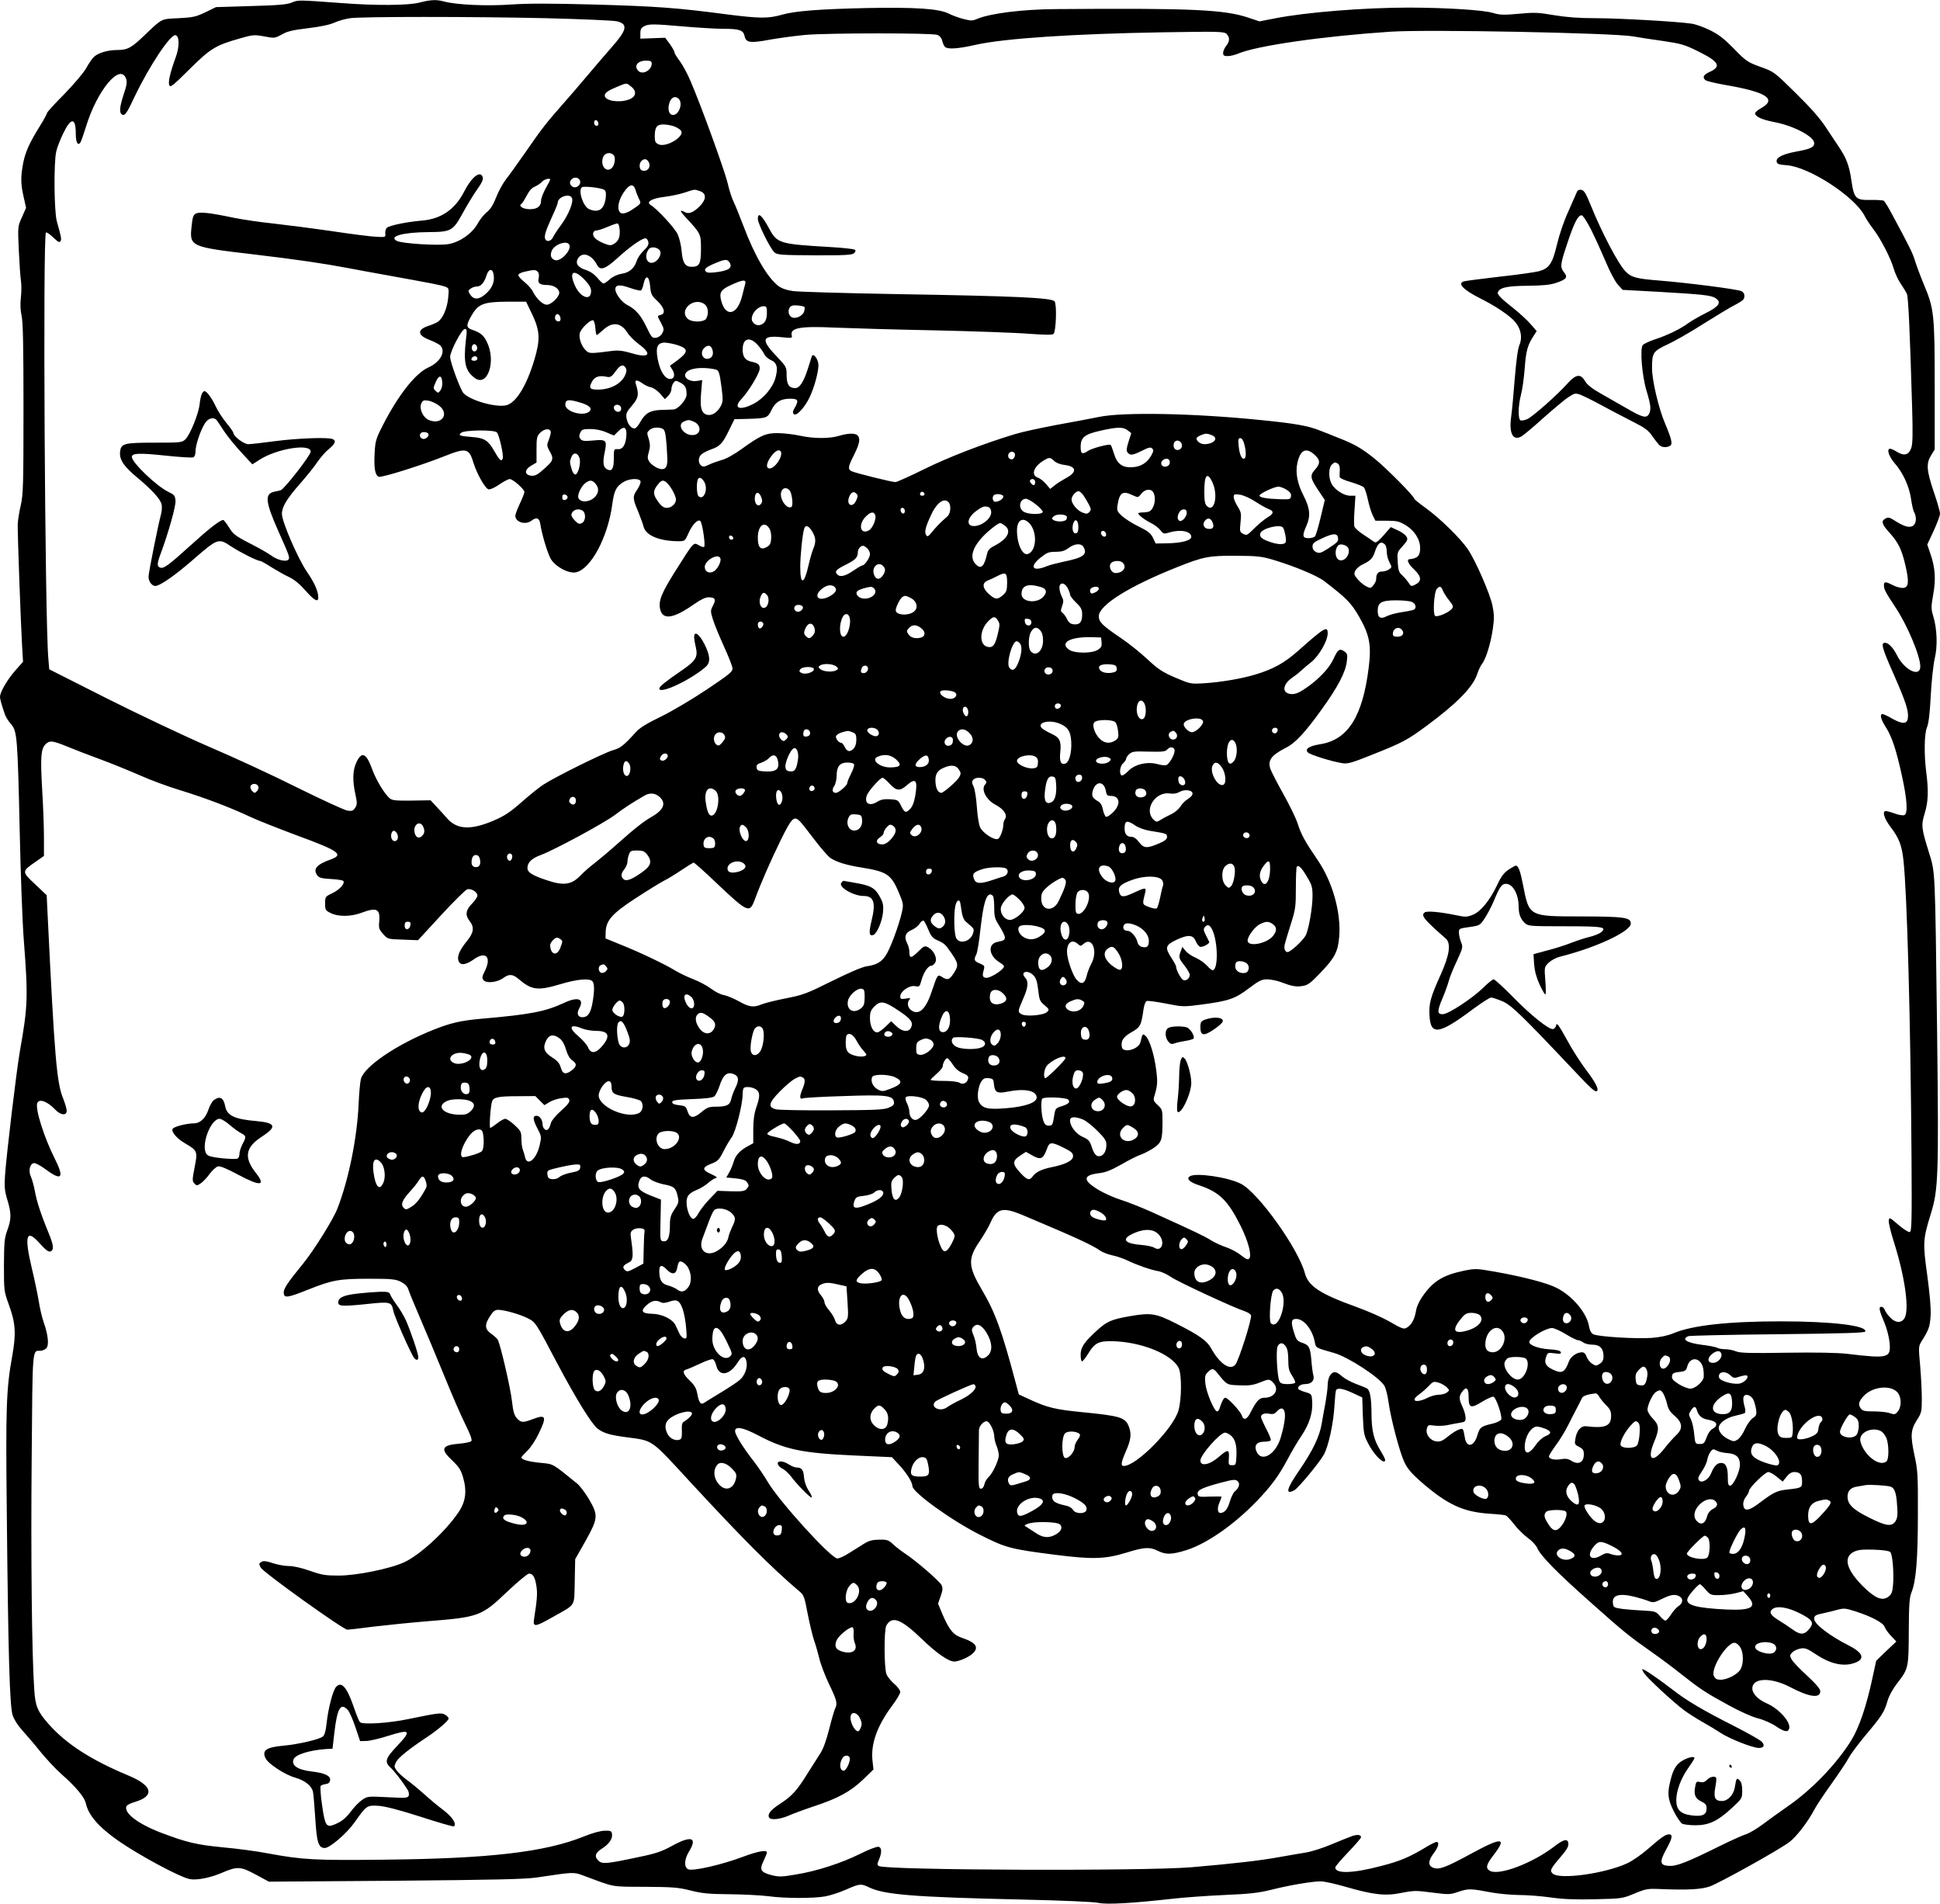 <?xml version="1.0" standalone="no"?>
<!DOCTYPE svg PUBLIC "-//W3C//DTD SVG 20010904//EN"
 "http://www.w3.org/TR/2001/REC-SVG-20010904/DTD/svg10.dtd">
<svg version="1.0" xmlns="http://www.w3.org/2000/svg"
 width="1280pt" height="1256pt" viewBox="0 0 1280 1256"
 preserveAspectRatio="xMidYMid meet">
<g transform="translate(0,1256) scale(0.1,-0.1)"
fill="#000000" stroke="none">
<path d="M1925 12543 c-31 -13 -90 -18 -270 -23 l-230 -7 -70 -34 c-63 -30
-81 -34 -176 -39 -120 -6 -105 2 -230 -117 -85 -81 -108 -93 -182 -93 -58 -1
-119 -19 -147 -45 -11 -10 -34 -43 -51 -74 -18 -32 -81 -106 -145 -172 -63
-63 -114 -119 -114 -125 0 -5 -20 -42 -44 -81 -71 -114 -98 -173 -113 -248
-17 -91 -17 -137 3 -224 l16 -72 -27 -61 c-28 -62 -28 -62 -21 -218 4 -85 10
-175 14 -200 4 -25 4 -74 0 -110 -5 -43 -4 -84 4 -120 10 -41 13 -202 13 -615
0 -506 -2 -567 -18 -638 -10 -42 -19 -99 -20 -125 -2 -53 20 -654 29 -807 l6
-100 -51 -58 c-53 -60 -101 -143 -101 -173 0 -17 12 -58 33 -118 6 -17 24 -45
40 -63 40 -45 43 -87 57 -703 6 -283 18 -607 27 -720 29 -379 27 -437 -26
-735 -22 -126 -89 -685 -98 -820 -5 -75 -2 -102 16 -161 27 -90 26 -126 -1
-200 -19 -52 -21 -80 -22 -229 0 -168 0 -171 32 -260 45 -122 49 -192 23 -338
-40 -219 -44 -342 -36 -1052 9 -916 19 -1257 38 -1318 10 -30 34 -68 64 -101
26 -29 80 -91 118 -139 39 -48 103 -117 144 -153 93 -82 148 -149 157 -188 17
-79 83 -156 214 -248 138 -96 407 -241 472 -253 46 -9 134 8 211 41 103 44
124 43 224 -11 l87 -47 836 6 c663 6 856 10 935 22 240 36 239 36 302 13 215
-80 178 -74 408 -75 184 -1 221 -4 300 -24 75 -19 119 -24 260 -25 94 -1 208
-7 255 -13 108 -15 298 -15 376 -1 32 6 94 26 137 45 91 40 98 40 152 14 100
-48 295 -64 1010 -80 262 -6 472 -15 503 -22 56 -12 217 -3 495 28 71 8 222
19 335 24 168 7 227 14 312 35 119 30 266 55 325 55 22 0 94 -16 160 -35 186
-54 266 -63 372 -41 82 16 96 16 203 2 110 -14 117 -14 175 6 64 21 78 21 220
-6 44 -8 123 -15 175 -16 53 0 147 -7 210 -16 84 -12 164 -15 295 -12 177 4
181 5 260 38 75 31 86 33 175 29 177 -7 263 -2 320 17 65 23 457 241 526 293
47 35 124 136 166 216 11 22 62 99 113 170 51 72 102 148 113 170 11 22 61 89
110 148 109 129 125 155 146 228 10 34 35 79 63 115 75 97 76 101 77 344 1
178 4 223 19 259 29 75 41 215 41 511 1 264 -1 293 -23 393 -27 128 -25 165
18 232 29 45 31 55 31 139 0 50 -5 148 -11 218 -11 121 -11 128 9 160 49 78
55 95 60 169 3 50 -5 139 -22 266 -30 215 -29 238 24 408 49 159 52 251 41
1190 -14 1106 -12 1055 -54 1192 -50 160 -52 179 -28 258 23 73 26 148 11 265
-16 122 -14 259 4 302 11 26 19 91 25 210 5 95 17 205 26 243 20 81 16 198
-10 282 -14 47 -14 60 0 140 19 103 13 180 -18 269 l-21 62 42 90 c23 50 42
101 42 114 0 13 -18 78 -41 143 -48 143 -51 188 -18 241 l24 39 0 415 c0 475
-4 513 -70 670 -24 58 -51 130 -60 160 -15 50 -36 93 -157 317 -21 40 -44 75
-49 79 -6 3 -44 6 -84 5 -102 -2 -112 8 -130 131 -14 98 -34 148 -85 223 -15
22 -52 78 -83 125 -38 58 -100 129 -199 226 -142 140 -143 141 -233 173 -85
31 -94 37 -175 120 -67 68 -101 94 -160 123 -41 20 -95 39 -120 42 -92 14
-480 36 -632 36 -111 0 -190 6 -275 20 -105 18 -131 19 -234 9 -100 -9 -123
-8 -170 6 -64 19 -302 34 -549 35 -297 0 -685 -31 -887 -71 l-103 -20 -72 24
c-159 54 -378 64 -1268 57 -220 -1 -435 -28 -521 -64 -33 -14 -43 -14 -93 -1
-31 8 -74 24 -96 35 -64 33 -219 43 -540 37 -309 -7 -474 -19 -560 -44 -92
-26 -147 -25 -355 1 -341 45 -467 54 -880 66 -297 8 -440 8 -557 0 -158 -11
-355 -2 -438 20 -50 14 -90 12 -162 -7 -72 -19 -288 -21 -518 -3 -288 21 -283
21 -325 3z m1675 -103 c239 -6 452 -15 473 -21 72 -19 64 -57 -41 -175 -43
-49 -116 -134 -162 -189 -46 -55 -116 -136 -155 -180 -107 -121 -144 -168
-245 -315 -52 -74 -110 -156 -131 -182 -20 -26 -50 -79 -65 -119 -19 -49 -39
-80 -61 -98 -19 -14 -47 -49 -62 -77 -37 -65 -115 -120 -191 -134 -62 -12
-309 3 -342 21 -56 30 40 57 212 58 147 1 159 8 224 127 27 49 64 110 81 135
46 65 56 85 49 103 -16 42 -72 -2 -119 -93 -61 -121 -152 -185 -280 -196 -99
-8 -214 -32 -232 -47 -7 -6 -12 -22 -11 -37 3 -26 2 -26 -57 -23 -33 1 -168
18 -300 38 -132 19 -305 41 -385 50 -79 8 -196 25 -260 38 -157 33 -223 40
-248 27 -16 -8 -22 -25 -27 -76 -16 -144 -17 -143 425 -195 269 -32 440 -57
605 -88 55 -11 168 -31 250 -46 299 -54 367 -67 392 -77 25 -9 26 -12 20 -74
-7 -72 -36 -137 -70 -159 -12 -7 -39 -19 -59 -25 -78 -25 -75 -63 8 -94 27
-10 57 -26 67 -34 42 -39 4 -111 -77 -147 -85 -38 -200 -184 -302 -385 -43
-84 -48 -101 -52 -176 -6 -105 3 -152 28 -160 20 -6 274 73 433 136 143 57
162 53 191 -44 23 -74 78 -171 100 -175 10 -2 42 12 70 32 29 20 60 36 69 36
21 0 97 -67 97 -85 0 -7 -13 -42 -30 -77 -16 -34 -30 -71 -30 -80 0 -42 66
-63 106 -33 34 26 53 19 59 -22 10 -67 46 -187 68 -228 29 -52 119 -101 168
-90 98 22 210 232 239 450 12 88 26 117 73 145 38 24 105 27 113 6 3 -8 -6
-32 -20 -53 -33 -48 -33 -59 4 -146 16 -40 32 -84 36 -100 14 -59 105 -97 232
-97 40 0 42 2 63 49 25 59 64 100 80 84 13 -13 35 -160 25 -170 -4 -4 -19 1
-35 10 -36 21 -32 25 -150 -162 -99 -156 -118 -206 -105 -261 18 -72 88 -61
227 37 42 29 71 43 93 43 43 0 50 -14 28 -55 -17 -33 -17 -36 0 -92 10 -32 43
-112 73 -178 30 -66 56 -131 56 -144 2 -21 -23 -41 -168 -138 -97 -65 -227
-142 -302 -179 -99 -48 -143 -75 -170 -106 -77 -85 -100 -103 -147 -116 -56
-15 -386 -178 -463 -229 -29 -19 -94 -72 -145 -117 -73 -64 -111 -89 -179
-118 -151 -65 -244 -61 -309 14 -19 22 -52 58 -72 79 l-37 40 -126 -2 c-108
-1 -129 1 -146 17 -35 32 -88 120 -113 189 -40 110 -70 122 -106 43 -23 -51
-25 -118 -5 -208 12 -57 12 -68 -2 -89 -13 -20 -21 -22 -51 -18 -21 4 -167 71
-327 150 -159 80 -423 202 -585 271 -162 70 -466 214 -675 319 l-380 192 -6
70 c-23 256 -37 2790 -16 2811 4 4 25 -10 48 -32 30 -29 42 -36 48 -25 8 13 6
25 -24 131 -18 64 -21 387 -4 460 5 25 26 78 45 118 52 109 84 109 84 0 0 -57
14 -83 31 -57 5 8 20 52 35 99 72 240 225 426 265 323 9 -23 6 -43 -16 -109
-29 -89 -30 -127 -2 -132 13 -3 30 23 75 120 96 201 236 412 270 406 26 -5 27
-76 2 -144 -38 -105 -52 -166 -43 -186 7 -17 24 -3 133 105 138 137 172 158
331 203 87 25 95 26 162 14 68 -13 70 -13 117 13 37 21 73 29 173 41 82 10
144 23 174 37 27 12 73 25 103 29 83 11 797 11 1290 0z m915 -55 c94 -8 209
-15 257 -15 108 0 133 -9 141 -49 9 -43 37 -47 170 -22 63 11 167 25 233 31
155 13 835 13 868 0 16 -6 28 -20 32 -37 4 -15 11 -34 17 -40 15 -20 83 -16
203 11 188 43 650 73 1239 83 371 6 402 5 418 -11 22 -23 22 -48 -3 -79 -11
-14 -20 -35 -20 -46 0 -17 6 -21 30 -21 17 0 47 7 68 16 126 53 559 115 1007
145 244 16 1467 -8 1600 -31 33 -6 121 -20 195 -30 123 -18 144 -24 237 -70
135 -67 153 -99 72 -135 -41 -19 -48 -35 -26 -54 8 -6 65 -20 128 -31 276 -47
347 -94 236 -155 -20 -11 -37 -26 -37 -32 0 -22 44 -42 125 -58 129 -24 265
-96 265 -139 0 -27 -24 -39 -119 -56 -87 -16 -133 -39 -129 -65 3 -17 12 -21
68 -25 149 -12 447 -207 512 -333 11 -22 37 -61 57 -87 47 -60 114 -189 135
-260 8 -30 29 -75 46 -100 17 -25 36 -56 42 -70 9 -24 19 -233 34 -745 5 -171
4 -240 -5 -268 -16 -48 -47 -57 -94 -28 -19 12 -39 21 -46 21 -25 0 -9 -51 31
-97 55 -63 95 -152 107 -234 5 -37 14 -76 20 -87 20 -37 14 -81 -12 -93 -25
-11 -59 0 -124 42 -26 16 -36 18 -52 9 -31 -16 -26 -37 25 -93 59 -66 80 -108
105 -213 26 -111 23 -148 -13 -152 -14 -2 -45 6 -67 17 -50 26 -61 26 -61 0 0
-26 10 -45 76 -145 79 -118 164 -322 164 -390 0 -76 -106 -24 -155 76 -24 47
-55 80 -77 80 -30 0 -22 -31 57 -209 79 -180 99 -240 93 -287 -4 -41 -36 -42
-102 -5 -29 17 -59 31 -65 31 -20 0 -12 -35 21 -86 41 -64 69 -149 107 -322
35 -160 40 -249 15 -259 -9 -3 -37 1 -63 11 -25 9 -52 16 -58 16 -26 0 -12
-48 28 -101 59 -77 77 -124 88 -225 24 -219 47 -1069 53 -1949 3 -438 1 -500
-12 -502 -8 -2 -42 20 -75 48 -58 50 -60 51 -63 28 -2 -14 13 -76 33 -139 76
-239 105 -457 69 -508 -22 -32 -60 -28 -94 9 -16 16 -32 39 -35 50 -4 10 -13
19 -22 19 -19 0 -15 -22 21 -107 15 -35 29 -91 33 -126 10 -106 -4 -110 -282
-77 -64 7 -205 10 -398 7 -242 -4 -306 -2 -333 9 -18 8 -50 14 -69 14 -20 0
-44 4 -54 9 -10 6 -55 15 -101 20 -99 13 -138 36 -92 57 9 4 275 10 591 13
445 5 575 9 578 18 13 39 -222 67 -557 67 -346 0 -585 -26 -710 -79 -36 -15
-87 -26 -141 -30 -100 -8 -358 8 -387 24 -13 7 -23 25 -27 49 -14 90 -108 203
-215 257 -62 32 -219 73 -404 106 -125 22 -131 22 -207 7 -143 -30 -209 -72
-281 -181 -15 -23 -31 -58 -34 -77 -9 -55 -25 -89 -51 -110 -28 -22 -33 -21
-133 37 -41 23 -136 65 -211 92 -239 86 -316 137 -339 221 -43 163 -308 533
-422 591 -85 44 -297 75 -337 50 -26 -16 -3 -39 62 -60 132 -44 189 -100 272
-266 51 -102 76 -198 57 -217 -9 -9 -21 -4 -54 22 -23 19 -66 42 -96 52 -30
10 -77 31 -104 48 -46 28 -95 52 -391 186 -65 29 -155 65 -200 79 -45 14 -113
44 -152 68 -102 62 -101 95 4 108 45 5 80 19 148 57 48 28 107 58 131 66 23 8
62 29 86 45 50 35 56 53 56 173 0 76 -1 80 -31 108 -25 22 -30 33 -25 52 23
74 25 98 15 177 -12 99 -44 204 -70 227 -20 18 -21 17 -34 -39 -10 -49 -115
-77 -123 -34 -8 41 9 67 63 98 59 33 65 45 80 152 4 28 13 51 21 54 8 3 65 -5
128 -17 111 -22 114 -22 237 -6 177 24 216 37 308 106 69 52 85 60 123 60 23
-1 61 -8 83 -16 79 -30 107 -35 148 -28 36 5 54 19 120 88 94 98 115 139 123
237 13 158 -43 360 -141 504 -86 126 -110 170 -134 245 -12 36 -55 124 -95
195 -40 72 -78 145 -84 163 -19 57 5 90 105 141 59 29 128 104 233 251 107
148 158 246 166 316 6 45 4 53 -16 67 -32 22 -43 14 -73 -52 -28 -60 -96 -132
-181 -190 -50 -35 -80 -45 -111 -37 -48 12 -38 65 20 105 19 13 45 33 57 45
13 12 44 38 70 59 51 41 108 140 108 189 0 52 -20 40 -194 -114 -92 -82 -166
-122 -282 -157 -92 -28 -229 -51 -339 -58 -89 -5 -91 -5 -190 37 -85 37 -112
54 -184 121 -46 43 -124 106 -175 140 -124 84 -146 106 -146 144 0 73 198 197
517 324 173 69 209 76 388 75 144 -1 169 -4 250 -28 138 -42 285 -103 332
-139 151 -116 178 -144 232 -238 67 -118 80 -184 62 -330 -40 -325 -137 -479
-320 -508 -75 -12 -104 -32 -81 -55 16 -15 155 -59 226 -70 35 -6 61 1 193 54
205 81 238 99 366 194 199 147 302 253 331 338 8 26 23 57 33 70 26 33 58 139
71 233 9 65 9 93 -3 151 -17 80 -109 291 -161 369 -46 70 -186 207 -278 273
-43 31 -78 59 -78 64 0 15 -180 197 -255 258 -86 70 -137 100 -240 140 -44 18
-102 41 -129 51 -74 30 -163 46 -386 68 -440 45 -907 54 -1068 21 -53 -11
-182 -35 -287 -54 -104 -20 -226 -46 -270 -60 -211 -64 -443 -154 -600 -232
-93 -46 -178 -84 -187 -84 -25 0 -269 61 -290 72 -25 13 -23 29 17 108 37 73
43 108 23 128 -16 16 -63 15 -122 -3 -64 -19 -166 -19 -258 1 -40 9 -104 16
-143 17 -82 1 -116 -14 -242 -105 -48 -35 -102 -65 -130 -72 -26 -8 -65 -21
-85 -31 -31 -15 -40 -16 -53 -5 -20 17 -19 53 3 73 10 9 38 23 62 32 61 21 77
39 119 125 l37 75 89 2 c124 4 130 6 155 58 26 54 61 75 125 75 51 0 57 -12
28 -61 -13 -22 -14 -32 -5 -41 16 -16 73 45 105 114 30 64 57 163 57 210 0 38
-35 84 -44 57 -2 -8 -14 -43 -25 -79 -29 -91 -55 -130 -85 -130 -40 0 -56 25
-56 86 0 53 -1 55 -70 128 -103 108 -92 136 44 121 60 -6 64 -5 60 12 -13 50
54 63 283 52 98 -4 394 -13 658 -18 264 -6 547 -16 628 -23 101 -7 151 -8 158
-1 17 17 23 195 7 215 -18 24 -258 35 -1043 48 -341 6 -648 15 -683 20 -42 6
-74 17 -97 34 -72 56 -156 199 -230 396 -26 69 -56 142 -66 162 -10 20 -28 74
-38 120 -20 83 -178 520 -247 678 -20 47 -52 105 -70 129 -19 24 -34 50 -34
56 0 7 -14 31 -30 54 l-31 42 -82 -3 -82 -3 0 35 c0 27 6 37 25 47 32 16 57
16 265 -2z m-215 -245 c0 -43 -60 -76 -88 -48 -32 32 -5 68 50 68 31 0 38 -4
38 -20z m-136 -151 c41 -32 33 -70 -19 -87 -66 -22 -155 -6 -155 28 0 17 24
34 76 55 72 30 66 30 98 4z m314 -81 c31 -31 -1 -112 -41 -106 -27 4 -34 46
-17 89 13 30 38 37 58 17z m-530 -161 c2 -10 -3 -17 -12 -17 -10 0 -16 9 -16
21 0 24 23 21 28 -4z m501 -21 c19 -7 39 -20 45 -29 24 -38 -99 -112 -149 -89
-21 10 -25 19 -25 52 0 61 14 80 58 79 20 0 52 -6 71 -13z m-399 -191 c14 -17
5 -68 -15 -85 -37 -31 -76 20 -56 73 12 30 50 37 71 12z m230 -44 c18 -34 -10
-68 -45 -55 -18 7 -20 45 -3 62 18 18 36 15 48 -7z m-452 -128 c4 -28 -32 -50
-54 -32 -17 14 -18 31 -2 47 19 19 53 10 56 -15z m-198 12 c0 -3 -13 -29 -30
-58 -16 -30 -30 -65 -30 -80 0 -38 -25 -57 -74 -57 -44 0 -78 21 -56 35 6 3
21 28 35 54 16 32 34 52 54 60 16 7 37 21 47 32 15 17 54 27 54 14z m564 -70
c4 -17 15 -42 22 -57 16 -30 16 -31 -50 -74 -21 -14 -48 -24 -60 -22 -40 6
-33 82 15 147 35 49 59 51 73 6z m-206 2 c10 -8 12 -24 8 -56 -10 -73 -49 -98
-110 -70 -38 17 -72 119 -48 143 10 11 133 -3 150 -17z m631 -8 c43 -15 42
-54 -1 -98 -40 -41 -73 -55 -98 -41 -39 21 -36 9 7 -37 96 -103 98 -107 98
-203 0 -100 -10 -120 -61 -120 -44 0 -60 26 -67 106 -3 34 -14 82 -25 107 -19
42 -133 166 -178 194 -34 20 4 44 87 54 41 5 101 17 134 28 73 24 65 23 104
10z m-845 -46 c11 -27 -23 -109 -70 -174 -25 -33 -50 -72 -56 -85 -12 -26 -43
-32 -51 -10 -8 20 4 55 47 150 20 43 36 83 36 89 0 39 81 65 94 30z m314 -203
c5 -48 -5 -78 -33 -96 -24 -15 -29 -15 -69 0 -24 9 -51 25 -61 36 -20 22 -14
50 12 50 10 0 43 11 73 24 30 13 60 23 65 22 6 -2 11 -17 13 -36z m190 -88 c3
-16 -7 -33 -31 -55 -19 -18 -40 -48 -46 -68 -16 -49 -48 -77 -100 -85 -26 -4
-57 -18 -76 -35 -18 -16 -37 -29 -43 -29 -6 0 -24 17 -41 38 -21 24 -47 42
-78 52 -53 17 -70 46 -47 79 30 42 89 20 123 -46 20 -40 54 -29 133 43 85 78
167 135 188 132 8 -2 16 -13 18 -26z m-521 -18 c14 -36 -58 -111 -95 -100 -26
9 -34 30 -22 61 17 44 104 73 117 39z m597 -37 c14 -22 -9 -66 -41 -78 -46
-17 -67 45 -31 89 15 18 58 11 72 -11z m460 -79 c20 -33 -4 -52 -78 -62 -48
-7 -70 -6 -78 2 -16 16 -2 30 64 57 61 26 77 27 92 3z m-1556 -87 c5 -45 -13
-85 -55 -121 -42 -37 -77 -39 -100 -4 -16 25 -16 27 2 40 10 8 29 14 40 14 28
0 49 24 65 73 15 49 43 48 48 -2z m291 25 c7 -8 9 -25 5 -41 -8 -33 7 -45 56
-45 43 0 80 -24 80 -51 0 -28 -53 -79 -82 -79 -27 0 -67 38 -92 86 -8 18 -34
46 -56 64 -22 17 -40 38 -40 45 0 8 18 18 43 23 61 14 73 14 86 -2z m308 -51
c31 -33 43 -54 43 -75 0 -68 -70 -44 -106 35 -43 94 -10 115 63 40z m433 -46
c4 -49 10 -60 48 -95 46 -45 55 -82 22 -91 -25 -7 -25 -4 2 -54 20 -38 20 -44
7 -68 -9 -16 -25 -27 -41 -29 -25 -3 -30 3 -62 70 -37 78 -73 119 -127 146
-37 19 -79 74 -79 104 0 30 29 33 96 9 35 -12 68 -20 73 -17 5 4 13 21 16 39
15 69 38 61 45 -14z m627 19 c-3 -13 -13 -49 -21 -82 -31 -124 -107 -141 -137
-32 -15 56 -4 75 64 106 79 36 101 38 94 8z m-1404 -205 c50 -107 52 -164 13
-295 -52 -175 -124 -290 -189 -302 -72 -14 -237 34 -279 81 -21 23 -88 205
-88 239 0 37 77 184 97 184 14 0 15 -9 7 -72 -17 -150 -4 -205 58 -251 86 -64
144 114 79 240 -21 43 -42 59 -96 78 -40 13 -41 30 -4 93 44 78 80 91 237 92
l123 0 42 -87z m1135 71 c24 -17 30 -61 12 -95 -14 -25 -95 -27 -122 -2 -62
56 39 147 110 97z m660 -19 c2 -2 2 -15 -2 -28 -6 -27 -49 -50 -76 -42 -35 11
-36 69 -2 79 18 5 72 -1 80 -9z m-248 -38 c0 -48 -14 -72 -46 -81 -24 -7 -54
15 -54 40 0 40 41 83 78 84 19 0 22 -5 22 -43z m-1362 -35 c2 -14 -2 -22 -12
-22 -19 0 -29 17 -22 36 8 22 30 12 34 -14z m230 -65 c2 -26 6 -47 9 -47 3 0
23 16 44 35 61 55 117 47 159 -20 12 -20 47 -54 76 -76 90 -66 67 -94 -48 -59
-54 16 -86 20 -123 16 -149 -19 -155 -19 -177 0 -30 27 -50 81 -43 115 7 31
70 92 88 86 7 -2 13 -25 15 -50z m1072 -113 c17 -20 37 -47 43 -61 6 -13 25
-30 43 -38 41 -17 49 -51 30 -119 -19 -66 -81 -138 -147 -171 -90 -46 -134
-27 -77 33 47 50 116 164 120 197 3 29 -9 40 -54 49 -41 9 -58 32 -58 80 0 75
47 89 100 30z m-525 -2 c67 -23 66 -44 -2 -96 l-53 -39 17 -27 c19 -32 12 -60
-15 -60 -35 0 -68 52 -83 134 -14 77 -1 106 48 106 21 -1 61 -9 88 -18z
m-1328 -8 c8 -21 -13 -42 -28 -27 -13 13 -5 43 11 43 6 0 13 -7 17 -16z m1552
-16 c11 -30 3 -56 -21 -63 -40 -13 -64 38 -32 69 22 22 43 20 53 -6z m-1549
-63 c0 -8 -9 -15 -20 -15 -20 0 -26 11 -13 23 12 13 33 7 33 -8z m979 -63 c7
-13 5 -28 -6 -50 -27 -56 -98 -92 -179 -92 -52 0 -60 10 -40 49 18 35 45 45
91 37 35 -7 37 -6 76 47 24 31 44 35 58 9z m587 -8 c27 -5 31 -15 45 -123 10
-76 9 -92 -5 -119 -22 -42 -59 -66 -91 -58 -37 10 -48 47 -39 145 l7 84 -36
-6 c-37 -6 -77 13 -77 37 0 42 92 61 196 40z m-1798 -85 c2 -19 -4 -43 -12
-54 -14 -19 -16 -19 -32 -3 -17 16 -16 19 1 58 21 48 39 47 43 -1z m1321 -8
c15 -11 40 -23 57 -26 16 -4 43 -23 60 -42 l31 -36 22 22 c11 11 21 31 21 44
0 13 6 31 13 41 13 17 16 17 44 3 34 -18 43 -34 43 -79 0 -34 -55 -97 -86 -99
-11 -1 -47 -2 -81 -3 -72 -2 -107 -22 -138 -79 -11 -20 -26 -39 -34 -42 -21
-8 -51 26 -57 66 -5 31 -1 41 36 84 43 50 47 73 25 143 -9 28 7 29 44 3z
m-1343 -146 c74 -56 16 -133 -70 -94 -36 17 -61 74 -47 106 10 22 16 25 47 20
20 -3 51 -18 70 -32z m931 20 c65 -19 85 -41 58 -62 -42 -31 -155 3 -155 47 0
35 20 38 97 15z m270 -31 c3 -8 1 -20 -4 -25 -14 -14 -43 0 -43 22 0 24 38 26
47 3z m477 -94 c58 -22 54 -90 -6 -90 -61 0 -104 70 -55 90 29 12 31 12 61 0z
m-441 -88 c-3 -63 -23 -97 -56 -95 -27 2 -27 1 -27 -63 0 -69 -15 -89 -49 -67
-22 14 -25 47 -10 116 15 74 8 80 -82 71 -53 -5 -68 -3 -79 10 -10 13 -10 22
-2 41 10 22 18 25 67 25 35 0 75 -8 106 -22 l50 -21 27 27 c38 38 57 30 55
-22z m247 33 c11 -14 17 -58 23 -187 3 -66 -17 -85 -66 -65 -19 9 -43 27 -52
40 -14 22 -14 31 -4 66 9 32 9 50 1 80 -15 48 -15 47 4 65 20 20 78 21 94 1z
m3061 -4 l23 -18 -18 -57 c-14 -45 -16 -60 -6 -71 17 -21 32 -19 95 12 44 22
57 25 67 15 11 -11 9 -20 -8 -50 -28 -47 -69 -72 -127 -74 -63 -3 -97 23 -117
90 -9 28 -18 54 -22 57 -9 9 -125 -22 -151 -40 -36 -25 -47 -19 -47 28 0 61
26 83 131 106 109 25 151 26 180 2z m-3807 -16 c-1 -11 -8 -34 -15 -52 -12
-29 -11 -36 9 -72 28 -49 23 -61 -45 -120 -37 -33 -54 -41 -77 -39 -47 5 -47
39 -2 66 l36 21 0 86 c0 78 2 88 25 111 30 30 71 30 69 -1z m-356 3 c16 -16
46 -152 39 -172 -9 -24 -20 -14 -56 49 -39 69 -65 86 -143 92 -87 7 -98 11
-74 29 25 18 216 20 234 2z m-452 -9 c9 -16 -20 -41 -39 -33 -17 6 -22 25 -10
37 10 11 41 8 49 -4z m5168 -9 c50 -19 17 -60 -49 -60 -27 0 -58 27 -49 42 7
10 42 26 61 27 6 1 23 -3 37 -9z m215 -57 c13 -47 14 -90 2 -97 -16 -10 -32
22 -38 78 -5 47 -3 56 10 56 10 0 20 -14 26 -37z m-411 -16 c-4 -30 -44 -35
-53 -7 -4 12 -1 27 5 35 18 21 52 1 48 -28z m-2645 -39 c11 -33 -41 -108 -75
-108 -31 0 -19 50 25 98 23 24 43 29 50 10z m3515 -13 c43 -36 46 -60 10 -101
-37 -41 -34 -57 22 -141 l41 -61 -27 -113 c-15 -63 -32 -120 -37 -126 -5 -7
-25 -13 -43 -13 -41 0 -44 16 -13 85 27 62 22 114 -20 195 -41 79 -55 152 -41
216 19 85 55 104 108 59z m-1974 6 c9 -14 -4 -41 -19 -41 -18 0 -28 17 -21 35
6 17 32 20 40 6z m-2871 -31 c12 -32 -8 -110 -28 -110 -8 0 -19 17 -24 38 -13
46 -13 45 -1 77 12 33 41 30 53 -5z m3133 -21 c14 -13 41 -23 68 -26 81 -10
84 -48 7 -88 -25 -14 -59 -35 -74 -48 l-28 -22 -27 32 c-15 18 -39 37 -54 42
-47 17 -29 72 36 112 39 24 45 24 72 -2z m762 -13 c-2 -13 -12 -22 -26 -24
-29 -4 -42 26 -18 44 24 17 48 6 44 -20z m1110 -5 c8 -5 13 -23 12 -42 -1 -19
-2 -39 -1 -46 1 -7 34 -22 74 -33 39 -12 78 -27 85 -34 7 -7 19 -43 27 -81 8
-37 22 -84 32 -104 l18 -36 76 0 c67 0 81 -4 125 -30 58 -37 94 -93 94 -151 0
-50 -17 -68 -72 -73 -19 -2 -5 -33 32 -67 49 -47 52 -77 10 -99 -28 -15 -30
-14 -47 12 -10 15 -29 37 -42 49 -21 18 -26 33 -29 86 -4 64 -3 67 33 106 32
36 35 44 25 62 -7 12 -32 31 -58 42 l-46 21 -47 -54 c-36 -41 -51 -52 -62 -44
-7 6 -39 27 -69 47 -31 20 -58 44 -61 53 -4 8 -4 58 0 110 l6 95 -34 0 c-42 0
-103 39 -124 80 -20 38 -19 104 1 124 18 18 24 19 42 7z m-827 -126 c38 -87
10 -200 -38 -153 -13 13 -17 36 -17 90 -1 117 20 141 55 63z m-3353 4 c26 -50
-7 -124 -40 -91 -12 12 -14 94 -2 113 9 15 27 5 42 -22z m2182 1 c0 -11 -4
-20 -9 -20 -13 0 -32 26 -24 33 13 14 33 6 33 -13z m-2906 -5 c25 -25 29 -54
11 -81 -29 -45 -104 -56 -119 -18 -8 21 21 81 48 99 26 19 41 19 60 0z m483
-7 c26 -29 53 -82 53 -104 0 -27 -30 -54 -60 -54 -19 0 -35 10 -52 33 -43 57
-43 80 0 130 20 23 34 22 59 -5z m4081 -38 c24 -15 32 -27 30 -43 -3 -21 -8
-22 -73 -20 -88 3 -135 11 -135 24 0 13 98 59 125 59 11 0 35 -9 53 -20z
m-3278 -5 c16 -20 25 -101 12 -109 -30 -18 -80 52 -68 97 7 30 36 36 56 12z
m2400 -14 c20 -37 7 -103 -24 -123 -6 -4 -26 -8 -43 -8 -18 0 -33 -3 -33 -6 0
-11 45 -45 84 -64 21 -10 49 -31 61 -46 21 -27 24 -27 62 -16 73 22 143 7 143
-29 0 -24 -63 -41 -160 -43 l-75 -1 -18 38 c-15 30 -33 44 -94 74 -42 20 -91
52 -111 70 -32 30 -34 36 -28 74 13 81 34 94 100 62 35 -16 36 -16 56 10 25
32 65 36 80 8z m-1960 -50 c-22 -54 -68 -35 -48 19 12 33 30 42 47 25 12 -11
12 -19 1 -44z m450 38 c0 -5 -7 -9 -15 -9 -15 0 -20 12 -9 23 8 8 24 -1 24
-14z m1048 -6 c11 -16 27 -43 37 -62 15 -30 15 -35 2 -49 -13 -13 -20 -13 -47
-2 -34 14 -70 58 -70 86 0 21 28 54 46 54 7 0 21 -12 32 -27z m-2124 -16 c7
-18 6 -30 -4 -42 -17 -21 -40 -2 -40 35 0 48 28 53 44 7z m-1279 3 c0 -8 -8
-16 -17 -18 -13 -2 -18 3 -18 18 0 15 5 20 18 18 9 -2 17 -10 17 -18z m2875 5
c0 -16 -30 -35 -54 -35 -16 0 -22 30 -9 43 13 14 63 7 63 -8z m1663 -34 c34
-22 75 -45 90 -50 35 -14 31 -30 -13 -56 -18 -11 -55 -41 -81 -67 -54 -53 -52
-52 -81 -37 -18 10 -19 17 -13 74 6 57 4 67 -19 104 -14 22 -26 50 -26 62 0
19 4 21 40 16 23 -3 68 -23 103 -46z m-1450 -17 c26 -20 47 -43 47 -50 0 -20
-99 -19 -128 2 -36 25 -24 84 18 84 9 0 38 -16 63 -36z m-575 14 c19 -19 15
-76 -8 -95 -43 -37 -76 -71 -102 -104 -23 -28 -29 -31 -37 -19 -13 18 -6 49
26 120 39 90 89 130 121 98z m266 -34 c9 -4 16 -18 16 -33 0 -42 -62 -91 -114
-91 -54 0 -45 56 16 100 42 31 55 34 82 24z m-554 -25 c0 -24 -23 -21 -28 4
-2 10 3 17 12 17 10 0 16 -9 16 -21z m-2122 -1 c19 -19 15 -66 -8 -78 -17 -9
-25 -6 -45 14 -14 14 -25 31 -25 39 0 19 21 37 45 37 12 0 26 -5 33 -12z
m3982 -11 c0 -27 -33 -62 -49 -52 -25 15 -2 75 29 75 14 0 20 -7 20 -23z
m-2055 -16 c8 -26 -18 -87 -43 -100 -55 -29 -71 36 -23 88 33 35 57 40 66 12z
m1263 -6 c2 -2 2 -11 -1 -20 -7 -17 -63 -20 -87 -5 -13 9 -12 12 5 26 18 14
69 13 83 -1z m963 -42 c12 -32 1 -46 -32 -41 -27 3 -37 32 -19 53 19 23 39 18
51 -12z m-1211 -3 c55 -55 51 -182 -7 -204 -36 -14 -73 65 -73 155 0 68 38 91
80 49z m325 -26 c0 -28 -5 -40 -16 -42 -20 -4 -29 34 -17 67 12 35 33 19 33
-25z m-487 10 c49 -34 21 -89 -65 -133 -30 -15 -44 -29 -49 -49 -19 -86 -39
-108 -72 -78 -47 42 -30 111 46 190 42 43 98 86 112 86 3 0 16 -7 28 -16z
m-1553 -18 c10 -15 15 -40 13 -67 -2 -35 -8 -46 -30 -58 -39 -22 -58 -2 -58
62 0 78 42 113 75 63z m284 -22 c25 -42 26 -69 6 -116 -8 -20 -22 -69 -31
-109 -28 -126 -54 -131 -54 -9 0 73 14 213 26 253 8 27 30 20 53 -19z m3107
25 c11 -19 23 -81 17 -95 -7 -18 -49 -18 -106 2 -52 18 -70 34 -61 57 12 33
133 62 150 36z m-1168 -42 c2 -10 -3 -17 -11 -17 -16 0 -30 24 -19 34 10 10
27 1 30 -17z m1530 -24 c4 -24 -3 -31 -71 -75 -41 -26 -52 -29 -73 -20 -16 8
-24 20 -24 37 0 21 10 30 63 54 72 34 101 35 105 4z m-3990 -1 c2 -7 -3 -12
-12 -12 -9 0 -16 7 -16 16 0 17 22 14 28 -4z m4300 -44 c7 -7 12 -29 12 -49 0
-21 8 -51 18 -69 16 -30 16 -32 -2 -45 -11 -8 -32 -15 -47 -15 -27 0 -39 -15
-39 -50 0 -10 -8 -28 -18 -40 -17 -21 -20 -22 -49 -7 -17 9 -42 30 -56 47 -22
26 -25 34 -15 55 6 13 27 32 47 41 51 24 69 41 82 83 19 60 41 75 67 49z
m-1988 -18 c26 -48 -3 -69 -132 -95 -42 -9 -93 -22 -112 -30 -91 -38 -117 -6
-44 54 45 36 57 41 102 41 40 0 60 6 86 25 42 31 85 33 100 5z m1743 -1 c23
-37 -19 -98 -57 -83 -22 8 -31 50 -17 80 8 19 17 25 38 22 14 -2 30 -10 36
-19z m-3171 -6 c10 -9 18 -26 18 -38 0 -24 -35 -75 -51 -75 -5 0 -32 -16 -60
-35 -53 -37 -89 -44 -107 -22 -16 19 -4 31 64 65 60 30 74 46 74 81 0 19 18
41 34 41 5 0 18 -7 28 -17z m-969 -66 c8 -22 -21 -76 -47 -88 -29 -14 -56 1
-56 31 0 44 89 94 103 57z m2655 -29 c29 -29 2 -68 -48 -68 -28 0 -48 43 -30
65 15 18 61 20 78 3z m-1574 -31 c8 -13 7 -24 -4 -45 -21 -36 -47 -40 -61 -8
-26 56 33 104 65 53z m811 -101 c-1 -51 -4 -61 -28 -82 -37 -31 -49 -30 -92 7
-44 39 -47 75 -7 90 15 6 43 19 62 29 56 29 65 23 65 -44z m400 -36 c8 -16 15
-35 15 -42 0 -8 18 -32 40 -53 34 -33 40 -45 40 -81 0 -48 -17 -67 -57 -62
-19 2 -32 12 -42 33 -8 17 -21 35 -30 42 -13 9 -14 16 -3 46 10 28 10 39 -3
63 -8 16 -15 41 -15 57 0 38 34 37 55 -3z m-1535 5 c15 -18 1 -39 -41 -61 -67
-34 -104 0 -51 48 35 31 73 36 92 13z m1353 4 c43 -11 49 -37 18 -68 -45 -45
-141 -31 -141 20 0 56 39 72 123 48z m-1094 -13 c25 -30 -22 -70 -74 -64 -33
4 -55 32 -38 49 10 10 58 25 89 28 6 1 17 -5 23 -13z m1481 1 c0 -8 -11 -19
-25 -25 -21 -10 -27 -9 -32 4 -3 9 0 20 8 25 21 13 49 11 49 -4z m2270 -13 c6
-14 24 -43 41 -64 28 -35 30 -42 18 -56 -21 -26 -99 -58 -111 -46 -15 15 -6
156 11 176 19 23 30 20 41 -10z m-4462 -26 c25 -25 11 -88 -19 -88 -24 0 -35
43 -20 76 12 27 21 30 39 12z m952 -23 c37 -19 49 -59 26 -84 -32 -35 -126
-32 -126 4 0 20 29 78 44 87 16 11 23 10 56 -7z m3304 -25 c30 -11 35 -46 9
-54 -10 -3 -46 -10 -80 -15 -34 -5 -75 -17 -92 -25 -42 -22 -61 -12 -61 35 0
55 25 69 122 69 42 0 88 -4 102 -10z m-4018 -31 c9 -16 -20 -41 -39 -33 -17 6
-22 25 -10 37 10 11 41 8 49 -4z m309 -70 c14 -42 -13 -129 -40 -129 -28 0
-31 82 -4 132 13 24 36 23 44 -3z m979 -22 c13 -19 13 -30 2 -77 -18 -81 -32
-102 -64 -98 -62 7 -63 108 -2 170 34 34 45 35 64 5z m221 -12 c0 -30 -39 -27
-43 3 -3 20 0 23 20 20 15 -2 23 -10 23 -23z m-1770 -5 c8 -13 -14 -42 -26
-34 -5 3 -9 14 -9 25 0 20 24 26 35 9z m340 -37 c4 -17 0 -32 -11 -44 -21 -23
-28 -24 -48 -4 -12 12 -13 22 -5 43 18 48 52 51 64 5z m708 -1 c25 -22 22 -50
-7 -58 -37 -9 -67 -1 -83 23 -13 19 -12 24 7 43 23 23 51 20 83 -8z m781 -11
c12 -13 18 -36 18 -66 0 -70 -48 -111 -82 -70 -18 22 -15 101 4 130 20 30 37
32 60 6z m2386 4 c19 -23 4 -45 -30 -45 -22 0 -30 5 -30 18 0 37 38 54 60 27z
m-1982 -82 c3 -25 -2 -35 -24 -49 -37 -25 -151 -25 -188 -1 -69 46 2 87 144
84 l65 -2 3 -32z m-540 -5 c17 -17 15 -66 -7 -123 -20 -53 -40 -66 -61 -40
-23 28 18 175 48 175 5 0 13 -5 20 -12z m-1212 -153 c16 -13 17 -16 4 -25 -22
-15 -83 -12 -106 5 -16 13 -17 16 -4 25 22 15 83 12 106 -5z m1852 -12 c2 -17
-3 -24 -21 -28 -38 -10 -79 -2 -91 18 -16 25 8 38 64 35 38 -3 45 -7 48 -25z
m-1644 8 c10 -16 -5 -41 -25 -41 -20 0 -23 8 -13 34 7 17 29 21 38 7z m-354
-15 c0 -21 -57 -38 -82 -25 -15 8 -17 13 -7 25 15 19 89 19 89 0z m1575 -11
c0 -22 -31 -33 -47 -17 -17 17 -1 44 24 40 15 -2 23 -10 23 -23z m-641 -145
c16 -16 -3 -40 -33 -40 -35 0 -78 31 -66 49 8 14 83 7 99 -9z m1246 -69 c15
-28 12 -87 -4 -100 -21 -18 -46 13 -46 58 0 54 29 79 50 42z m-550 -15 c0 -15
-24 -28 -34 -19 -13 14 -5 33 14 33 11 0 20 -6 20 -14z m-612 -35 c2 -13 -1
-28 -6 -33 -13 -13 -36 28 -28 49 8 21 30 11 34 -16z m1549 -67 c8 -21 -45
-74 -73 -74 -20 0 -54 32 -54 52 0 35 114 55 127 22z m-577 -9 c7 -8 15 -35
17 -59 5 -37 2 -46 -18 -60 -34 -23 -72 -20 -102 10 -35 34 -53 90 -37 109 17
21 123 20 140 0z m-367 -9 c53 -22 71 -50 75 -119 4 -74 -15 -140 -42 -145
-28 -6 -37 17 -30 80 7 71 -5 94 -61 119 -24 11 -51 27 -60 35 -38 38 48 60
118 30z m-1203 -41 c19 -23 5 -48 -22 -40 -31 10 -52 31 -44 44 10 16 51 13
66 -4z m2640 1 c0 -20 -19 -31 -32 -18 -6 6 -7 15 -4 21 10 16 36 13 36 -3z
m-3085 -21 c0 -13 -8 -21 -22 -23 -17 -3 -23 2 -23 16 0 10 3 22 7 26 13 13
38 1 38 -19z m1051 0 c28 -28 29 -62 2 -79 -39 -24 -107 54 -78 89 18 22 48
18 76 -10z m-772 5 c22 -8 26 -16 26 -50 0 -27 -7 -47 -20 -60 -23 -23 -43
-18 -58 16 -7 13 -16 24 -21 24 -17 0 -40 30 -35 45 4 8 20 19 38 24 42 12 41
12 70 1z m2135 -4 c17 -20 2 -48 -23 -44 -24 3 -34 37 -14 49 18 12 24 11 37
-5z m-2979 -15 c8 -16 5 -25 -14 -48 -20 -23 -26 -25 -40 -14 -19 16 -21 52
-4 69 18 18 46 14 58 -7z m410 3 c11 -12 10 -18 -3 -31 -13 -13 -19 -14 -31
-3 -22 18 -20 50 3 50 10 0 24 -7 31 -16z m1095 -24 c3 -6 3 -19 0 -30 -7 -23
-43 -27 -51 -5 -12 29 35 61 51 35z m1865 -29 c17 -32 12 -96 -9 -122 -28 -34
-46 -13 -46 55 0 72 31 110 55 67z m-7708 -25 c46 -19 144 -57 218 -84 74 -27
191 -75 260 -105 69 -31 190 -76 270 -100 163 -50 332 -114 465 -177 50 -23
187 -77 305 -121 278 -102 312 -126 220 -159 -92 -33 -117 -63 -86 -105 11
-15 30 -20 87 -23 41 -2 78 -8 83 -12 16 -15 -22 -59 -72 -82 -46 -22 -47 -24
-47 -68 0 -42 3 -46 37 -63 50 -25 134 -24 203 2 101 38 125 26 117 -59 -4
-42 -1 -51 26 -81 30 -34 31 -34 130 -37 l100 -4 152 165 c84 91 162 168 173
171 26 7 67 -18 67 -41 0 -10 -16 -34 -36 -54 -42 -43 -46 -75 -15 -115 31
-39 27 -75 -14 -126 -51 -63 -69 -102 -61 -132 9 -36 46 -34 101 5 80 58 120
17 74 -76 -19 -38 -20 -47 -8 -61 18 -22 91 -14 130 15 38 28 62 26 101 -7 86
-74 127 -79 282 -32 104 31 184 38 204 18 15 -15 15 -66 1 -144 -12 -67 -31
-94 -66 -94 -31 0 -40 25 -21 59 35 63 -9 79 -102 35 -123 -57 -221 -76 -545
-104 -134 -12 -203 -28 -311 -71 -245 -97 -462 -244 -483 -327 -5 -20 -12 -95
-15 -167 -10 -221 -65 -494 -139 -685 -27 -72 -155 -276 -226 -364 -106 -129
-132 -169 -129 -196 4 -34 25 -31 163 24 158 63 204 71 400 71 150 0 175 -3
210 -20 27 -14 43 -30 49 -50 5 -16 39 -100 76 -185 37 -85 109 -258 161 -385
51 -126 115 -273 141 -324 32 -64 44 -99 38 -107 -6 -6 -42 -14 -81 -17 -116
-10 -126 -35 -45 -111 44 -42 57 -62 71 -110 27 -92 18 -162 -31 -233 -86
-127 -255 -281 -357 -328 -92 -43 -316 -88 -432 -88 -87 0 -112 4 -189 31 -56
20 -109 32 -141 32 -28 0 -75 9 -105 19 -38 13 -60 16 -72 10 -21 -11 -21 -14
-8 -39 17 -32 545 -410 572 -410 9 0 86 9 170 20 84 10 241 26 348 35 353 28
365 32 542 201 67 63 129 114 138 114 26 0 40 -23 49 -81 8 -48 5 -89 -15
-216 -9 -58 4 -57 124 11 155 88 140 63 144 233 l3 148 68 120 c84 151 85 169
23 276 -25 42 -60 88 -78 103 -168 136 -153 128 -245 137 -77 8 -123 21 -123
36 0 3 18 22 39 43 22 21 56 72 75 113 55 113 49 129 -36 97 -68 -26 -80 -25
-107 4 -18 20 -25 43 -33 113 -9 84 -76 374 -94 406 -5 9 -25 26 -44 40 -42
29 -44 60 -5 118 18 29 32 39 51 39 41 0 143 -29 195 -55 53 -27 53 -27 193
-293 125 -236 230 -406 269 -436 41 -30 81 -42 187 -56 181 -24 160 -9 416
-287 354 -383 544 -574 732 -733 26 -22 31 -38 51 -145 13 -66 32 -145 42
-175 11 -30 26 -84 35 -120 8 -36 37 -112 64 -169 52 -107 57 -129 40 -161 -5
-10 -23 -71 -39 -135 -18 -72 -40 -133 -57 -158 -15 -23 -54 -85 -87 -137 -70
-113 -101 -147 -184 -201 -60 -39 -81 -67 -68 -89 11 -17 72 -11 127 13 29 13
105 41 168 62 158 52 241 97 324 176 l69 67 -6 55 c-13 110 28 228 125 360 32
42 58 86 58 96 0 11 -18 35 -39 53 -22 19 -45 47 -52 64 -16 41 -17 293 -1
321 37 67 97 44 234 -88 95 -92 176 -149 214 -149 30 0 95 28 122 53 43 40 22
72 -70 103 -57 19 -83 49 -128 152 l-31 74 17 48 c14 38 15 54 7 73 -12 26
-167 160 -241 209 -26 17 -62 45 -80 62 -29 27 -39 31 -91 30 -46 -1 -69 -7
-102 -28 -24 -15 -69 -43 -99 -62 -30 -19 -63 -34 -75 -34 -41 -1 -384 376
-460 506 -22 37 -63 98 -91 134 -72 92 -124 176 -124 200 0 34 51 25 152 -28
180 -95 290 -117 638 -133 l245 -11 48 -52 c48 -51 87 -113 87 -139 0 -40 260
-228 446 -321 170 -86 199 -94 497 -132 245 -31 328 -29 471 15 116 36 153 38
206 11 52 -26 92 -25 188 5 135 43 312 166 463 322 96 100 145 166 205 278 26
50 67 119 91 154 51 76 75 150 71 223 -3 50 -4 53 -38 63 -19 5 -41 14 -48 18
-20 13 5 37 37 37 43 0 65 22 57 56 -5 16 -11 64 -14 106 -8 83 -15 96 -64
112 -29 10 -36 19 -51 69 -21 67 -18 87 16 87 50 0 107 -71 122 -153 8 -39 5
-37 125 -71 94 -26 301 -161 334 -217 9 -15 21 -62 27 -105 15 -111 74 -334
105 -399 19 -41 47 -74 107 -127 176 -153 279 -201 455 -213 51 -3 99 -8 107
-11 7 -3 33 -30 56 -60 22 -29 63 -69 90 -89 27 -19 55 -49 62 -67 22 -51 131
-162 351 -357 222 -198 254 -223 406 -330 58 -41 146 -106 195 -146 122 -96
159 -121 310 -203 76 -42 157 -78 195 -87 36 -9 88 -32 116 -51 55 -37 79 -42
88 -19 16 42 -64 133 -149 170 -61 27 -97 68 -93 104 8 65 127 66 248 3 127
-67 200 -77 200 -28 0 15 -27 47 -87 103 -49 44 -94 92 -102 107 -13 24 -13
29 5 47 11 11 36 22 55 25 28 5 44 -1 95 -35 104 -70 193 -88 269 -57 62 26
44 66 -49 113 -125 63 -226 141 -226 174 0 22 8 27 62 38 24 5 64 15 90 22 44
12 54 11 120 -10 106 -34 185 -76 193 -103 4 -13 23 -39 42 -59 l35 -37 -67
-63 -66 -64 -25 -115 c-39 -183 -88 -327 -139 -409 -97 -157 -264 -330 -425
-440 -50 -35 -123 -87 -161 -116 -39 -29 -87 -57 -108 -64 -21 -6 -99 -41
-172 -77 -222 -110 -287 -135 -338 -132 -60 4 -63 25 -17 110 40 72 45 98 18
98 -23 0 -50 -19 -141 -98 -41 -36 -102 -78 -135 -93 -147 -68 -449 -110 -492
-67 -20 20 -15 30 60 118 34 39 46 62 44 80 -4 34 -30 29 -93 -20 -145 -111
-363 -193 -424 -161 -31 17 -26 41 24 105 90 117 55 119 -144 11 -177 -96
-216 -110 -255 -95 -35 13 -34 46 4 96 31 41 39 74 18 74 -7 0 -40 -16 -72
-36 -110 -66 -170 -91 -295 -123 -186 -49 -301 -52 -301 -9 0 6 38 51 85 100
47 49 85 93 85 99 0 18 -27 20 -66 5 -21 -8 -82 -32 -134 -54 -52 -22 -127
-46 -165 -52 -39 -6 -117 -20 -175 -30 -119 -22 -298 -43 -580 -67 -309 -26
-2016 -20 -2061 8 -12 7 -12 13 0 41 21 50 19 82 -3 86 -11 2 -65 -18 -120
-46 -125 -62 -288 -115 -426 -137 -92 -16 -111 -16 -159 -4 -72 19 -82 35 -53
94 12 25 22 50 22 55 0 20 -59 9 -161 -29 -138 -52 -332 -96 -359 -81 -28 15
-25 65 5 115 59 95 18 110 -111 39 -70 -38 -108 -51 -226 -75 -201 -43 -234
-46 -258 -24 -30 28 -24 52 20 80 48 30 73 66 68 97 -3 20 -8 23 -48 22 -27 0
-81 -15 -138 -38 -256 -103 -620 -146 -1320 -153 -460 -5 -534 -1 -767 42 -71
14 -202 31 -290 39 -178 17 -245 33 -418 99 -149 58 -240 128 -223 172 3 8 28
21 57 29 133 40 115 109 -46 175 -244 102 -406 206 -523 337 -74 84 -89 119
-96 229 -16 225 -23 888 -17 1523 6 748 3 711 58 712 12 0 29 7 38 16 20 20
13 87 -17 173 -11 31 -26 95 -33 142 -8 47 -28 143 -45 213 -52 219 -36 265
54 162 38 -42 56 -55 69 -51 25 10 21 42 -14 126 -47 113 -77 205 -89 272 -6
34 -18 77 -26 95 -18 38 -8 85 20 90 9 2 44 -17 78 -42 107 -79 124 -57 58 74
-70 140 -129 326 -114 364 12 31 67 11 118 -43 36 -38 76 -42 76 -8 0 13 -11
50 -24 83 -42 103 -56 269 -102 1214 l-6 125 -76 72 c-89 83 -89 85 1 147 l57
40 0 120 c0 67 -5 211 -12 321 -12 214 -8 265 23 296 26 26 46 24 141 -15z
m4823 -86 c-10 -65 -21 -82 -53 -78 -21 2 -28 9 -30 30 -3 27 31 107 52 120
21 14 38 -24 31 -72z m2485 58 c0 -28 -35 -87 -55 -95 -9 -3 -35 0 -59 7 -67
18 -151 -2 -193 -47 -18 -19 -37 -31 -43 -28 -17 11 -11 61 10 80 11 10 20 23
20 30 0 7 9 20 21 31 18 17 34 19 129 16 86 -2 109 0 120 13 19 23 50 19 50
-7z m-3346 -27 c10 -15 -20 -45 -38 -38 -14 5 -15 11 -6 27 11 20 35 27 44 11z
m727 -33 c16 -62 -8 -82 -92 -76 -36 2 -45 7 -47 25 -2 16 4 24 31 32 19 7 43
21 53 32 23 26 46 21 55 -13z m781 3 c41 -37 30 -52 -36 -53 -72 -2 -134 52
-84 71 45 19 86 12 120 -18z m216 -1 c5 -29 -21 -50 -60 -50 -37 0 -36 21 3
55 36 30 53 28 57 -5z m706 17 c12 -9 17 -23 14 -42 -2 -25 -8 -31 -32 -33
-40 -5 -106 26 -106 49 0 31 91 50 124 26z m486 -7 c13 -9 12 -12 -5 -26 -23
-17 -76 -15 -83 4 -7 23 61 40 88 22z m-3171 -34 c18 -21 10 -80 -11 -84 -21
-4 -33 35 -24 73 7 28 18 32 35 11z m1486 -8 c3 -7 -6 -35 -20 -62 -14 -27
-25 -55 -25 -62 0 -15 -57 -64 -75 -64 -23 0 -28 20 -11 45 9 13 16 44 16 67
0 62 21 88 71 88 23 0 42 -5 44 -12z m2426 -19 c28 -40 33 -112 7 -117 -39 -8
-89 89 -67 129 14 28 35 23 60 -12z m-1735 -14 c15 -23 15 -29 3 -51 -12 -24
-104 -104 -118 -104 -20 1 -34 23 -38 62 -6 55 8 84 50 102 51 23 84 20 103
-9z m814 -55 c0 -24 -29 -38 -40 -20 -12 19 -1 40 21 40 12 0 19 -7 19 -20z
m-172 -40 c5 -64 -6 -108 -29 -121 -36 -19 -52 6 -45 68 9 79 22 105 49 101
18 -2 23 -10 25 -48z m840 38 c7 -7 12 -20 12 -30 0 -26 -36 -23 -43 4 -10 35
7 50 31 26z m-1938 -38 c44 -48 68 -50 113 -10 59 52 73 34 56 -68 -8 -46 -19
-73 -36 -90 -27 -27 -35 -24 -61 29 -16 31 -21 34 -70 37 -40 2 -61 -2 -86
-18 -51 -31 -86 -8 -66 45 11 29 88 115 103 115 5 0 27 -18 47 -40z m630 25
c10 -12 10 -19 2 -27 -33 -33 4 -105 69 -138 51 -27 77 -65 61 -91 -7 -10 -12
-27 -12 -36 0 -36 -21 -91 -36 -97 -25 -10 -99 39 -117 76 -9 19 -18 79 -22
138 -4 58 -14 118 -22 133 -11 22 -12 32 -2 43 15 19 63 18 79 -1z m796 -70
c5 -30 10 -35 33 -35 60 0 68 -55 16 -107 -19 -19 -40 -33 -47 -31 -7 3 -16
24 -21 47 -6 32 -16 47 -38 59 -33 19 -39 36 -27 72 21 60 72 57 84 -5z
m-5592 28 c4 -9 0 -23 -9 -32 -13 -14 -17 -14 -31 1 -9 9 -14 24 -11 32 8 21
43 20 51 -1z m3671 -14 c0 -7 -8 -15 -17 -17 -18 -3 -25 18 -11 32 10 10 28 1
28 -15z m-653 -16 c35 -32 13 -163 -28 -163 -17 0 -29 27 -38 92 -11 76 22
111 66 71z m193 8 c5 -9 -20 -41 -33 -41 -18 1 -34 20 -29 34 7 17 52 22 62 7z
m2644 -9 c13 -24 -4 -42 -36 -42 -25 0 -39 21 -29 45 8 21 53 19 65 -3z
m-2399 -23 c9 -31 -6 -72 -22 -67 -14 5 -23 61 -14 85 8 21 29 11 36 -18z
m2708 9 c2 -11 -9 -25 -28 -37 -18 -10 -41 -33 -51 -50 -11 -18 -38 -41 -62
-52 -23 -11 -54 -27 -69 -37 -27 -16 -28 -16 -49 4 -63 64 14 184 109 170 24
-4 46 0 62 9 33 20 84 15 88 -7z m-1090 -10 c-5 -34 -38 -37 -38 -4 0 20 5 26
21 26 15 0 20 -5 17 -22z m-2426 -15 c45 -40 27 -85 -49 -129 -59 -34 -112
-76 -228 -179 -49 -44 -117 -101 -150 -127 -33 -25 -73 -60 -90 -78 -63 -67
-113 -75 -231 -35 -93 31 -124 51 -124 79 0 37 28 64 88 86 91 34 417 210 490
265 61 46 107 76 196 128 34 19 70 16 98 -10z m-552 -23 c0 -25 -17 -35 -35
-20 -11 9 -12 17 -5 31 12 22 40 14 40 -11z m3275 -40 c0 -22 -50 -37 -70 -20
-12 10 -13 16 -3 27 15 18 73 13 73 -7z m-1387 -88 c4 -43 -22 -74 -57 -70
-33 4 -50 46 -33 83 10 22 17 26 50 23 34 -3 37 -6 40 -36z m-410 -10 c11 -11
53 -64 95 -120 42 -55 89 -109 104 -120 40 -28 107 -49 216 -66 160 -26 188
-46 238 -165 30 -72 31 -77 19 -131 -19 -83 -76 -238 -105 -281 -29 -45 -62
-64 -127 -73 -29 -4 -117 -42 -228 -97 -167 -83 -191 -92 -303 -114 -67 -13
-139 -31 -159 -39 -55 -23 -83 -20 -151 18 -34 19 -79 38 -100 42 -22 3 -60
23 -85 42 -26 20 -79 48 -118 63 -39 15 -93 41 -121 58 -65 40 -232 120 -358
170 l-100 41 1 38 c1 79 41 125 198 227 78 51 161 102 186 115 25 12 77 44
117 71 40 27 76 49 80 49 4 0 69 -57 143 -128 217 -205 225 -208 260 -116 42
114 103 252 171 392 74 150 88 163 127 124z m1690 -31 c5 -51 -5 -81 -28 -81
-32 0 -44 76 -17 108 18 23 42 9 45 -27z m522 4 c22 -15 62 -30 101 -36 106
-17 109 -18 109 -40 0 -14 -13 -25 -47 -40 -85 -37 -105 -36 -137 5 -17 23
-35 36 -50 36 -31 0 -46 18 -46 55 0 53 16 57 70 20z m-4700 -4 c14 -27 13
-47 -5 -65 -20 -20 -42 -11 -49 20 -13 49 31 86 54 45z m2132 -8 c20 -18 25
-78 6 -89 -26 -16 -65 76 -41 99 9 10 15 9 35 -10z m976 5 c20 -20 14 -45 -19
-83 -22 -24 -40 -35 -59 -35 -38 0 -46 26 -15 46 14 9 25 22 25 28 0 18 30 56
44 56 6 0 17 -5 24 -12z m177 1 c23 -35 -32 -86 -61 -57 -13 12 -12 18 6 41
22 28 44 35 55 16z m-3455 -48 c13 -25 2 -53 -19 -49 -17 3 -26 31 -17 54 8
20 23 18 36 -5z m5624 -6 c3 -9 -1 -18 -10 -22 -19 -7 -39 11 -30 26 10 16 33
13 40 -4z m-3534 -29 c6 -8 10 -25 8 -38 -2 -19 -9 -23 -38 -23 -29 0 -36 4
-38 23 -4 28 14 52 38 52 10 0 23 -7 30 -14z m2390 -21 c10 -12 10 -21 1 -41
-13 -30 -35 -27 -39 5 -7 46 14 65 38 36z m328 -38 c2 -18 -2 -29 -13 -33 -24
-9 -39 10 -31 41 9 35 40 30 44 -8z m-3159 -43 c34 -43 27 -74 -24 -111 -70
-52 -111 -69 -130 -53 -20 17 -19 37 5 67 11 14 20 36 20 49 0 12 4 34 10 48
8 23 15 26 54 26 36 0 48 -5 65 -26z m2579 -1 c5 -32 -42 -54 -64 -31 -13 13
-14 20 -4 37 16 30 64 26 68 -6z m-3468 -12 c0 -11 -5 -23 -11 -27 -14 -8 -29
14 -22 33 8 20 33 16 33 -6z m-214 -16 c8 -34 -1 -55 -26 -55 -25 0 -34 21
-26 55 4 16 13 25 26 25 13 0 22 -9 26 -25z m1739 -29 c27 -19 12 -43 -33 -56
-47 -12 -72 -5 -72 21 0 39 68 62 105 35z m3475 -35 c0 -89 -36 -134 -61 -77
-14 30 -6 64 22 99 30 39 39 33 39 -22z m-235 8 c9 -28 -5 -108 -23 -125 -13
-14 -17 -13 -35 5 -30 30 -30 107 1 131 26 21 48 17 57 -11z m-830 5 c19 -8
45 -55 45 -84 0 -33 -52 -27 -84 11 -47 56 -25 97 39 73z m1308 -67 c33 -54
37 -69 37 -128 0 -76 -25 -220 -45 -259 -17 -33 -100 -110 -119 -110 -18 0
-26 22 -19 52 3 12 20 71 39 130 32 100 34 117 34 241 0 74 3 136 6 140 13 12
32 -6 67 -66z m-1985 54 c21 -13 10 -45 -18 -53 -14 -4 -47 -14 -75 -24 -79
-26 -107 -24 -119 9 -12 33 -4 43 50 62 44 16 142 19 162 6z m-490 -18 c-5
-26 -38 -29 -38 -4 0 15 6 21 21 21 14 0 19 -5 17 -17z m687 -18 c0 -42 -97
-58 -112 -18 -9 24 26 44 72 41 32 -2 40 -7 40 -23z m832 -40 c7 -11 10 -26 7
-35 -4 -8 -12 -44 -19 -78 -7 -35 -17 -68 -22 -73 -5 -5 -26 -2 -52 8 -46 18
-45 15 -25 96 8 34 1 34 -76 -2 -68 -32 -87 -31 -96 6 -9 34 13 53 89 80 78
28 172 27 194 -2z m-638 1 c11 -13 -3 -56 -45 -142 -37 -73 -114 -61 -114 18
0 33 6 46 34 72 30 29 90 65 107 66 4 0 12 -6 18 -14z m1239 -48 c31 -31 -2
-68 -47 -53 -21 6 -36 38 -26 55 9 14 58 13 73 -2z m-1088 -38 c22 -42 -29
-146 -68 -138 -14 3 -17 15 -16 65 0 34 7 69 14 78 18 21 57 19 70 -5z m-626
-26 c3 -9 6 -44 6 -78 0 -54 5 -69 35 -116 19 -30 35 -62 35 -72 0 -19 -5 -22
-52 -32 -62 -14 -54 -89 14 -132 34 -22 38 -27 26 -41 -20 -25 -86 -63 -107
-63 -27 0 -32 12 -21 49 8 29 7 32 -26 46 -37 15 -40 24 -23 58 7 11 20 91 29
177 18 156 36 220 64 220 8 0 17 -7 20 -16z m172 -18 c19 -19 34 -43 34 -54 0
-24 -51 -69 -87 -79 -38 -9 -77 38 -69 81 6 30 56 86 77 86 6 0 26 -15 45 -34z
m-391 -18 c2 -7 6 -35 10 -61 4 -29 14 -55 26 -65 10 -9 28 -25 39 -34 16 -15
18 -22 9 -48 -19 -52 -88 -70 -110 -28 -14 26 -17 155 -6 211 8 36 24 49 32
25z m-109 -93 c18 -28 12 -60 -16 -75 -13 -7 -24 -4 -44 11 -30 24 -33 45 -9
71 22 25 50 23 69 -7z m1720 -32 c-11 -11 -19 6 -11 24 8 17 8 17 12 0 3 -10
2 -21 -1 -24z m-1822 -53 c16 -40 30 -58 52 -68 53 -24 59 -28 97 -83 51 -73
53 -87 21 -137 -30 -46 -42 -50 -79 -26 -28 18 -30 16 -64 -86 -40 -124 -85
-169 -136 -136 -27 17 -33 54 -13 74 8 8 2 10 -25 5 -33 -5 -37 -3 -37 15 0
33 62 75 98 67 28 -6 30 -4 42 40 14 51 44 95 65 95 8 0 20 10 26 22 15 27
-10 79 -47 99 -23 12 -28 10 -67 -29 -46 -45 -57 -45 -57 0 0 16 -7 42 -16 59
-20 40 -10 68 32 85 18 8 41 25 50 39 9 14 21 24 27 22 5 -1 19 -27 31 -57z
m1181 50 c10 -16 -14 -50 -36 -50 -22 0 -34 22 -25 45 6 17 51 21 61 5z
m-4597 -22 c-5 -34 -38 -37 -38 -4 0 20 5 26 21 26 15 0 20 -5 17 -22z m4343
-5 c11 -29 4 -79 -13 -89 -27 -17 -55 70 -33 105 12 20 35 11 46 -16z m1347
11 c27 -19 28 -44 2 -77 -39 -50 -160 -75 -168 -35 -5 25 45 94 81 112 40 20
57 20 85 0z m-903 -8 c51 -22 85 -63 85 -102 0 -38 -12 -48 -45 -40 -16 4 -27
16 -31 34 -8 34 -42 72 -65 72 -22 0 -33 16 -25 35 7 19 37 19 81 1z m-640
-10 c46 -13 51 -31 15 -57 -40 -29 -80 -33 -117 -10 -34 21 -46 64 -20 74 21
9 81 6 122 -7z m1143 -18 c39 -82 41 -268 2 -268 -5 0 -22 14 -37 31 -16 17
-48 40 -73 51 -25 10 -55 31 -67 45 l-22 27 -10 -28 c-16 -40 -14 -47 24 -95
19 -24 35 -52 35 -61 0 -23 -23 -42 -42 -35 -15 6 -48 66 -48 88 0 7 -14 32
-30 57 -46 70 -42 86 35 122 76 35 107 32 125 -11 6 -16 19 -32 27 -36 17 -6
67 21 61 33 -2 4 -12 24 -22 44 -16 31 -17 40 -6 53 17 20 32 15 48 -17z
m-4288 -79 c0 -5 -7 -25 -14 -44 -24 -56 -65 -41 -66 23 0 6 9 21 20 32 16 16
25 18 40 10 11 -6 20 -15 20 -21z m3402 -16 c17 -15 19 -15 36 0 58 53 98 -47
52 -131 -11 -20 -25 -56 -30 -78 -13 -53 -34 -62 -66 -27 -26 28 -64 137 -64
185 0 61 34 86 72 51z m267 -60 c28 -44 34 -106 11 -110 -9 -2 -35 13 -58 32
-49 42 -57 84 -21 109 27 19 39 14 68 -31z m-451 -15 c20 -20 13 -55 -14 -77
-43 -33 -64 -23 -64 30 0 50 47 78 78 47z m1296 -51 c25 -18 18 -61 -11 -65
-33 -5 -63 15 -63 42 0 12 3 26 7 29 11 11 48 8 67 -6z m-4224 -23 c11 -12 10
-18 -3 -31 -8 -9 -23 -13 -31 -10 -19 8 -21 43 -3 50 20 9 24 8 37 -9z m2819
-58 c17 -18 25 -43 31 -96 7 -65 11 -75 41 -100 32 -27 33 -30 18 -45 -21 -22
-136 -32 -167 -16 -28 15 -28 19 8 101 34 77 38 115 14 141 -36 40 18 54 55
15z m218 -50 c-8 -20 -36 -21 -43 -1 -4 8 0 22 7 31 11 13 14 13 27 0 8 -8 12
-22 9 -30z m-1332 -95 c-1 -44 -5 -57 -24 -72 -50 -40 -99 -10 -86 51 8 36 60
82 89 78 18 -3 21 -9 21 -57z m912 27 c33 -31 29 -54 -10 -67 -56 -19 -87 9
-73 65 8 31 51 33 83 2z m-2055 -25 c10 -9 18 -29 18 -45 0 -42 -33 -38 -54 7
-25 51 -3 74 36 38z m-142 -31 c0 -21 -18 -42 -37 -42 -13 0 -18 41 -6 53 14
14 43 7 43 -11z m2720 8 c16 -9 18 -14 8 -35 -17 -37 -73 -49 -105 -23 -22 18
-14 38 20 53 39 17 53 18 77 5z m-3032 -12 c17 -17 15 -87 -2 -94 -20 -8 -66
24 -66 45 0 18 35 61 48 61 5 0 13 -5 20 -12z m1826 -58 c78 -52 94 -76 76
-110 -16 -31 -58 -26 -97 12 l-33 32 -38 -37 c-21 -20 -45 -37 -54 -37 -27 0
-48 41 -48 93 0 41 5 53 30 79 40 40 67 34 164 -32z m334 -48 c4 -54 -19 -95
-51 -90 -27 4 -28 43 -3 101 22 54 50 48 54 -11z m-1598 16 c49 -34 58 -53 40
-86 -23 -40 -67 -37 -97 7 -25 37 -29 71 -11 89 17 17 31 15 68 -10z m878 -20
c-2 -15 -11 -24 -25 -26 -25 -4 -31 16 -11 36 20 20 40 14 36 -10z m-1408 -86
c17 -43 19 -61 11 -79 -12 -26 -43 -30 -61 -8 -18 22 -26 131 -10 150 18 22
35 4 60 -63z m2628 51 c-4 -22 -22 -20 -26 1 -2 10 3 16 13 16 10 0 15 -7 13
-17z m-2925 -28 c20 -8 61 -15 90 -15 86 0 98 -35 35 -106 -39 -44 -71 -45
-88 -3 -7 17 -35 49 -61 71 -73 61 -60 88 24 53z m1193 -11 c9 -37 -1 -110
-20 -139 -22 -33 -54 -33 -62 1 -8 30 11 131 27 150 19 23 48 17 55 -12z
m2150 -10 c9 -35 -2 -56 -28 -52 -18 2 -24 11 -26 37 -5 53 41 66 54 15z
m-583 -23 c-1 -19 -10 -43 -22 -54 -17 -17 -22 -18 -36 -7 -19 16 -13 55 13
83 25 28 47 17 45 -22z m-715 12 c4 -16 -22 -27 -43 -19 -22 8 -6 38 18 34 11
-2 22 -9 25 -15z m-238 -45 c12 -24 34 -55 48 -70 22 -24 23 -28 8 -34 -25
-10 -86 3 -107 22 -13 12 -19 31 -19 64 0 26 3 50 7 53 17 17 41 3 63 -35z
m-1956 11 c16 -12 32 -41 41 -74 10 -34 25 -59 40 -69 32 -21 32 -39 -1 -65
-41 -32 -62 -27 -74 17 -8 28 -21 44 -57 67 -54 34 -64 64 -38 114 19 37 50
41 89 10z m2786 -9 c28 -15 25 -39 -6 -50 -39 -15 -131 -12 -164 5 -29 15 -39
42 -22 59 10 11 167 0 192 -14z m-3212 -13 c2 -12 -3 -17 -17 -17 -12 0 -21 6
-21 13 0 31 32 34 38 4z m2873 13 c10 -6 19 -19 19 -29 0 -28 -58 -73 -89 -69
-23 3 -26 7 -26 43 0 32 5 42 25 52 31 16 46 16 71 3z m-1505 -57 c9 -33 -8
-87 -28 -91 -23 -5 -52 42 -44 72 14 56 60 68 72 19z m-1532 -44 c31 -28 -63
-72 -109 -51 -55 25 -9 76 59 66 23 -4 45 -10 50 -15z m111 -34 c0 -35 -5 -51
-18 -59 -24 -15 -39 9 -33 52 11 75 51 80 51 7z m3375 14 c15 -27 -5 -51 -39
-47 -26 3 -38 26 -27 54 8 22 54 17 66 -7z m440 1 c0 -13 -128 -139 -135 -132
-14 14 -3 70 18 89 45 41 117 68 117 43z m-744 -41 c17 -28 39 -46 65 -57 30
-12 39 -20 37 -35 -5 -30 -33 -45 -58 -29 -12 7 -54 12 -105 12 -47 0 -85 3
-85 7 0 3 18 21 40 40 22 19 40 41 40 49 0 21 19 54 30 54 5 0 21 -19 36 -41z
m-1638 -65 c-4 -33 -32 -54 -49 -37 -18 18 5 63 31 63 17 0 21 -5 18 -26z
m2496 11 c10 -28 -21 -105 -44 -105 -22 0 -31 41 -18 86 7 26 14 34 32 34 13
0 26 -7 30 -15z m-2293 -15 c24 -13 24 -41 0 -88 -10 -20 -22 -52 -26 -70 -8
-41 -30 -52 -98 -52 -48 0 -60 -4 -98 -35 -52 -44 -77 -43 -93 5 -10 32 -15
35 -56 40 -31 3 -45 10 -45 20 0 12 23 16 131 20 88 3 136 9 147 18 9 8 23 37
33 65 26 82 55 103 105 77z m1055 -16 c55 -26 45 -48 -37 -78 -43 -16 -49 -17
-78 -2 -31 17 -48 53 -37 81 8 21 107 20 152 -1z m1431 0 c8 -22 -6 -32 -54
-40 -35 -5 -43 -4 -43 9 0 37 84 64 97 31z m-4632 -19 c0 -11 -7 -21 -16 -23
-18 -3 -33 23 -23 39 10 17 39 5 39 -16z m2589 19 c20 -8 20 -31 1 -77 -21
-50 -20 -71 3 -62 9 4 131 11 271 15 278 10 323 4 329 -38 3 -18 -4 -26 -35
-39 -32 -13 -89 -16 -378 -17 -187 -1 -352 2 -367 7 -53 14 -46 43 28 118 37
38 82 75 98 83 37 18 31 17 50 10z m1264 -46 c5 -54 21 -63 89 -49 115 23 193
7 193 -39 0 -33 -76 -60 -200 -70 -123 -10 -158 -2 -181 42 -15 27 -6 100 15
133 14 21 24 26 49 23 29 -3 32 -7 35 -40z m-2523 -15 c0 -45 13 -54 100 -69
43 -7 83 -19 91 -25 22 -18 17 -66 -8 -80 -80 -43 -268 39 -268 116 0 16 12
43 26 62 32 43 59 41 59 -4z m-937 -11 c2 -22 -2 -34 -12 -38 -22 -8 -46 13
-46 41 0 28 9 37 35 33 15 -2 21 -12 23 -36z m-255 -35 c-4 -57 -39 -129 -60
-125 -34 6 -27 80 15 146 23 36 47 24 45 -21z m2145 27 c27 -19 28 -44 2 -119
-14 -41 -20 -84 -20 -147 l0 -89 -31 -17 c-58 -31 -85 -61 -98 -104 -7 -24
-21 -57 -31 -74 l-18 -31 61 -6 c42 -4 65 -11 74 -23 17 -23 16 -29 -3 -49
-13 -13 -34 -15 -103 -13 l-87 3 -53 -55 c-29 -30 -61 -72 -72 -92 -11 -21
-26 -38 -35 -38 -20 0 -44 59 -44 108 0 44 15 62 74 86 21 9 54 29 72 46 19
16 42 30 52 31 9 0 -7 11 -35 24 -63 28 -62 45 3 70 39 15 49 25 76 78 17 34
42 77 55 94 26 34 72 214 73 284 0 20 3 39 7 42 12 12 58 7 81 -9z m2483 -25
c28 -28 23 -83 -9 -87 -26 -4 -92 41 -92 63 0 17 38 45 62 45 10 0 27 -9 39
-21z m-3097 -26 c4 -9 0 -23 -9 -32 -15 -15 -17 -14 -30 2 -7 11 -11 25 -8 33
7 19 39 18 47 -3z m-812 -23 l30 -30 33 20 c18 11 53 23 79 26 38 6 47 4 52
-11 5 -13 -9 -31 -53 -71 -35 -30 -64 -66 -68 -81 -10 -41 -25 -56 -41 -42 -8
6 -14 20 -14 31 0 31 -19 58 -40 58 -27 0 -25 -24 7 -86 26 -49 26 -54 14
-107 -21 -94 -83 -145 -97 -79 -3 15 -10 37 -15 50 -5 13 -9 45 -9 71 0 45 -4
52 -45 90 -24 22 -52 41 -61 41 -9 0 -33 -13 -54 -30 -21 -16 -41 -30 -45 -30
-9 0 2 150 12 176 10 26 42 33 166 33 l119 1 30 -30z m2548 5 c11 -10 20 -26
20 -36 0 -23 -55 -86 -82 -95 -25 -8 -48 18 -48 53 0 13 -7 37 -15 54 -9 16
-13 34 -9 40 10 18 110 5 134 -16z m939 1 c14 -17 1 -29 -50 -45 -35 -11 -37
-15 -45 -69 -8 -52 -11 -57 -34 -57 -20 0 -28 8 -37 35 -13 38 -17 133 -6 143
13 14 160 8 172 -7z m225 -2 c30 -30 13 -74 -29 -74 -46 0 -60 48 -23 74 28
20 33 20 52 0z m-4179 -4 c38 -14 42 -38 12 -68 -22 -21 -35 -26 -77 -25 -110
2 -157 60 -75 93 28 12 109 12 140 0z m3153 -21 c4 -19 -19 -31 -38 -19 -18
11 -4 42 17 38 10 -2 19 -10 21 -19z m-2314 -64 c9 -13 16 -36 16 -50 0 -20
-5 -25 -24 -25 -26 0 -36 16 -36 59 0 47 19 54 44 16z m3212 -40 c19 -8 62
-41 94 -74 48 -47 60 -66 60 -91 0 -37 -13 -65 -35 -74 -27 -10 -44 5 -61 56
-14 43 -22 52 -59 68 -45 19 -85 71 -85 109 0 26 33 28 86 6z m-1150 -6 c10
-17 -33 -56 -47 -42 -8 8 -8 17 0 32 13 23 36 28 47 10z m528 -9 c47 -18 25
-72 -29 -72 -28 0 -65 27 -65 48 0 29 49 41 94 24z m-1292 -62 c26 -29 48 -58
48 -65 0 -23 -27 -25 -67 -5 -21 11 -64 25 -96 32 -36 7 -57 16 -54 23 3 12
94 66 111 67 6 0 31 -23 58 -52z m138 16 c0 -7 -7 -20 -16 -29 -12 -12 -19
-13 -30 -4 -18 15 -18 34 2 54 12 12 19 13 30 4 8 -6 14 -17 14 -25z m244 25
c27 -13 38 -30 28 -46 -9 -14 -103 -42 -119 -36 -22 8 -14 51 13 72 31 24 43
26 78 10z m616 -10 c23 -43 -48 -102 -77 -63 -17 24 -16 44 4 66 22 24 60 23
73 -3z m533 -4 c21 -9 23 -53 3 -61 -20 -7 -84 24 -96 47 -19 35 24 42 93 14z
m-953 3 c0 -23 -40 -80 -53 -75 -20 6 -19 32 3 60 22 28 50 36 50 15z m1668
-8 c41 -25 40 -58 -2 -79 -64 -30 -115 30 -67 78 26 26 28 26 69 1z m-4294
-27 c12 -41 9 -114 -5 -127 -13 -12 -80 -34 -119 -39 -38 -5 -12 83 45 152 30
35 70 42 79 14z m1277 -3 c51 -28 -6 -110 -76 -110 -45 0 -72 71 -39 104 18
18 85 21 115 6z m2557 -101 c51 -25 62 -35 62 -55 0 -30 -50 -55 -145 -74 -64
-13 -102 -32 -123 -62 -20 -27 -36 -22 -81 27 -52 56 -52 77 -2 111 l40 26 39
-22 c60 -34 75 -27 102 48 15 40 30 40 108 1z m-1114 -11 c8 -13 8 -23 0 -35
-15 -24 -64 -23 -78 0 -9 15 -7 22 13 38 28 23 49 22 65 -3z m674 -51 c-4 -36
-26 -52 -61 -43 -46 11 -30 71 23 88 24 8 41 -13 38 -45z m-3961 17 c6 -15
-11 -34 -32 -34 -5 0 -16 4 -24 9 -21 14 -5 41 24 41 14 0 28 -7 32 -16z
m3468 0 c9 -9 15 -28 13 -42 -4 -34 -30 -49 -65 -36 -37 13 -44 55 -11 78 28
20 42 20 63 0z m-1825 -9 c16 -19 10 -45 -15 -61 -18 -12 -24 -11 -43 2 -26
18 -29 49 -4 63 24 15 48 13 62 -4z m1270 -15 c26 -26 25 -38 -4 -51 -48 -22
-95 8 -81 52 8 26 59 25 85 -1z m-472 -17 c28 -41 46 -103 34 -115 -32 -32
-92 31 -92 94 0 56 26 65 58 21z m-2544 -12 c24 -26 32 -93 16 -131 -25 -59
-53 -30 -66 69 -10 78 11 105 50 62z m1314 -33 c-2 -18 -13 -24 -60 -33 -32
-6 -66 -19 -77 -29 -11 -10 -31 -16 -48 -14 -22 2 -29 9 -31 30 -3 24 1 28 35
37 63 16 126 29 156 30 24 1 28 -3 25 -21z m1542 -12 c0 -8 -7 -19 -15 -26
-12 -10 -18 -10 -30 0 -18 15 -20 47 -2 53 17 6 47 -11 47 -27z m-1940 -5 c0
-23 -37 -38 -53 -22 -7 7 -6 15 3 26 18 22 50 19 50 -4z m675 5 c15 -11 17
-17 7 -28 -16 -20 -145 -63 -165 -55 -20 8 -23 60 -4 75 27 23 135 28 162 8z
m2525 -30 c0 -33 -20 -66 -40 -66 -22 0 -27 28 -10 61 12 22 50 26 50 5z
m-3647 -14 c22 -24 5 -42 -38 -42 -35 0 -55 15 -55 42 0 25 70 25 93 0z m2967
-7 c16 -19 4 -108 -18 -135 -26 -31 -44 -11 -50 53 -4 46 -1 58 17 76 25 25
34 26 51 6z m-3141 -26 c8 -24 8 -37 -2 -53 -37 -67 -62 -98 -94 -117 -31 -19
-36 -20 -50 -6 -21 21 -9 51 41 106 23 25 50 58 59 74 22 35 33 34 46 -4z
m1484 11 c14 -11 52 -25 84 -32 70 -13 82 -23 94 -78 9 -38 7 -46 -21 -88 -25
-37 -30 -56 -30 -103 0 -78 -13 -111 -43 -107 -22 3 -22 5 -19 139 l3 136 -71
28 c-76 31 -89 49 -71 98 13 32 38 35 74 7z m-239 -82 c34 -49 1 -143 -47
-136 -39 6 -45 100 -9 141 20 23 38 22 56 -5z m1771 2 c12 -20 -15 -47 -72
-73 -109 -48 -137 -45 -114 15 8 21 17 26 61 30 29 3 59 13 68 22 18 18 48 21
57 6z m-2704 -20 c10 -6 19 -16 19 -22 0 -20 -43 -58 -66 -58 -34 0 -46 46
-18 74 18 19 38 20 65 6z m1097 -12 c17 -17 15 -53 -3 -68 -12 -10 -21 -10
-40 -2 -40 19 -29 82 15 82 9 0 21 -5 28 -12z m608 -109 c29 -27 30 -42 4 -94
-10 -22 -22 -52 -24 -66 -7 -35 -38 -71 -79 -93 -68 -37 -120 8 -93 82 8 20
25 67 39 104 13 37 30 75 38 84 18 22 84 13 115 -17z m1919 -13 c356 -150 463
-199 516 -237 15 -10 51 -24 80 -30 30 -6 74 -22 99 -34 57 -28 154 -62 202
-70 20 -3 58 -20 85 -39 47 -32 413 -202 485 -225 20 -7 39 -19 42 -27 8 -20
-80 -297 -103 -325 -34 -42 -103 4 -160 107 -28 51 -81 88 -234 165 -128 65
-164 71 -297 48 -127 -22 -156 -35 -220 -93 -86 -78 -110 -113 -110 -162 0
-24 4 -44 9 -44 5 0 23 22 40 50 44 72 70 85 161 83 189 -4 390 -85 436 -175
22 -42 21 -208 -1 -283 -34 -118 -277 -365 -360 -365 -22 0 -19 23 15 100 33
76 37 114 16 165 -23 55 -59 66 -307 90 -173 17 -229 30 -341 82 l-76 35 -22
82 c-89 336 -134 460 -221 607 -93 158 -95 206 -12 326 25 38 57 91 69 120 41
93 82 102 209 49z m516 17 c28 -16 44 -41 35 -51 -8 -8 -71 7 -91 22 -21 15
-14 46 11 46 9 0 29 -8 45 -17z m-4061 -33 c6 -11 8 -31 4 -45 -9 -35 -38 -29
-42 8 -6 54 17 76 38 37z m-170 -31 c0 -61 -43 -95 -56 -44 -11 42 3 75 31 75
21 0 25 -5 25 -31z m2438 -8 c46 -43 50 -52 26 -76 -21 -21 -36 -15 -53 21 -8
16 -22 40 -32 53 -19 24 -17 41 4 41 7 0 31 -17 55 -39z m302 -5 c-16 -21 -39
-20 -47 0 -4 11 1 22 12 31 16 11 21 11 34 -1 12 -12 12 -18 1 -30z m504 -37
c31 -37 31 -39 7 -88 -26 -50 -45 -65 -60 -48 -28 35 -52 143 -34 160 17 18
62 5 87 -24z m-2022 -19 c-2 -14 -4 -65 -5 -115 l-2 -90 -53 -29 c-50 -26 -55
-27 -70 -12 -18 18 -11 30 30 50 25 13 28 42 13 145 -7 47 -6 56 11 68 10 8
33 13 49 11 26 -3 30 -7 27 -28z m843 0 c22 -43 20 -90 -4 -90 -26 0 -51 37
-51 76 0 53 30 61 55 14z m-2394 -7 c13 -35 8 -78 -10 -78 -19 0 -35 49 -27
80 8 33 24 32 37 -2z m4946 -8 c42 -48 18 -115 -30 -86 -11 8 -50 16 -86 19
-105 8 -132 35 -69 68 81 42 149 41 185 -1z m-5311 1 c7 -30 -12 -68 -33 -64
-26 5 -36 30 -24 61 13 35 48 37 57 3z m5490 -70 c-9 -14 -23 -26 -31 -26 -20
0 -19 44 1 65 15 15 18 15 32 1 13 -13 13 -18 -2 -40z m-2476 16 c29 -24 20
-39 -31 -52 -30 -8 -44 -8 -55 1 -19 15 -18 25 6 49 25 25 51 25 80 2z m-2800
-13 c0 -11 -4 -17 -10 -14 -5 3 -10 13 -10 21 0 8 5 14 10 14 6 0 10 -9 10
-21z m2608 -77 c2 -31 0 -42 -11 -42 -18 0 -27 21 -27 62 0 23 4 29 18 26 12
-2 18 -15 20 -46z m-270 4 c2 -18 -4 -36 -18 -51 -25 -27 -77 -51 -87 -41 -9
9 23 69 54 102 28 31 47 27 51 -10z m-355 -67 c30 -41 34 -108 7 -141 -24 -31
-45 -35 -75 -12 -11 8 -37 19 -58 25 -42 11 -57 36 -57 95 0 41 17 44 50 9 31
-33 58 -32 66 3 10 48 14 54 30 50 9 -2 26 -15 37 -29z m3465 -5 c33 -23 29
-60 -10 -84 -63 -38 -108 -20 -108 44 0 29 33 56 70 56 14 0 36 -7 48 -16z
m-2198 -44 c12 -17 20 -37 17 -44 -6 -15 -106 -29 -142 -20 -34 8 -31 23 12
61 48 43 84 44 113 3z m2358 -6 c3 -35 -28 -82 -46 -70 -15 9 -15 61 -1 87 15
30 43 20 47 -17z m-2623 -68 l50 -11 7 -105 c6 -98 5 -107 -15 -128 -28 -30
-59 -25 -68 11 -4 15 -21 43 -38 63 -17 19 -31 43 -31 54 0 10 -11 32 -25 48
-28 33 -25 59 9 72 27 11 50 11 111 -4z m-1257 -8 c29 -29 2 -66 -39 -53 -13
4 -19 16 -19 36 0 24 4 29 23 29 13 0 28 -5 35 -12z m-152 -44 c15 -36 12 -88
-7 -100 -21 -13 -39 19 -39 71 0 76 21 89 46 29z m4328 4 c45 -64 -20 -259
-69 -206 -15 16 -2 193 16 215 17 19 36 16 53 -9z m1386 -24 c11 -12 11 -18
-2 -31 -20 -20 -38 -9 -38 23 0 27 21 32 40 8z m-6792 -17 c2 -10 -3 -17 -11
-17 -16 0 -30 24 -19 34 10 10 27 1 30 -17z m2951 -15 c29 -57 37 -110 17
-118 -35 -14 -65 5 -76 48 -26 94 19 148 59 70z m-1185 2 c12 -32 6 -63 -15
-74 -42 -23 -61 7 -39 64 11 29 44 35 54 10z m-309 -61 c9 -27 19 -81 22 -122
6 -68 5 -73 -13 -69 -10 2 -24 15 -31 31 -7 15 -19 39 -26 55 -19 41 -90 75
-156 76 -68 1 -78 20 -31 60 33 28 59 32 90 16 12 -7 30 -5 57 4 50 18 67 8
88 -51z m-525 11 c18 -21 -9 -49 -39 -39 -20 6 -28 34 -14 48 11 12 40 7 53
-9z m-176 -30 c23 -22 20 -52 -10 -91 -39 -52 -83 -43 -99 19 -6 22 -1 33 23
58 34 33 62 38 86 14z m1210 -26 c8 -13 7 -21 -2 -30 -9 -9 -17 -7 -37 12 -14
13 -25 28 -25 32 0 16 52 4 64 -14z m4749 7 c35 -34 -11 -85 -94 -105 -81 -20
-90 10 -24 88 22 26 34 32 65 32 21 0 45 -7 53 -15z m597 0 c14 -17 7 -43 -15
-52 -24 -8 -39 12 -31 41 7 29 27 34 46 11z m-280 -30 c0 -9 -7 -18 -16 -22
-18 -7 -39 11 -30 26 11 17 46 13 46 -4z m-3770 -20 c0 -9 -7 -18 -16 -22 -18
-7 -39 11 -30 26 11 17 46 13 46 -4z m-93 -31 c8 -20 -17 -36 -34 -22 -10 8
-10 14 -2 24 15 18 28 18 36 -2z m292 -35 c37 -61 42 -118 11 -149 -39 -39
-71 -20 -77 46 -2 27 -11 66 -20 86 -13 31 -13 40 -3 53 25 30 55 18 89 -36z
m-1752 8 c10 -13 31 -51 47 -86 27 -56 29 -63 14 -77 -40 -41 -118 33 -118
112 0 76 22 96 57 51z m5159 -2 c32 -49 -10 -135 -66 -135 -33 0 -50 17 -50
51 0 90 76 145 116 84z m414 -15 c36 -22 72 -40 81 -40 8 0 24 -7 35 -15 10
-8 38 -15 61 -15 49 0 73 -25 73 -77 0 -24 -7 -37 -25 -49 -23 -15 -27 -15
-51 1 -14 9 -30 30 -36 46 -6 19 -17 29 -29 29 -36 0 -76 -28 -88 -62 -27 -72
-45 -81 -106 -52 -46 22 -58 43 -44 83 10 29 12 30 56 24 37 -5 45 -3 41 8 -3
10 -28 16 -80 19 -70 5 -128 27 -128 48 0 26 107 91 150 92 14 0 54 -18 90
-40z m-5342 -2 c18 -18 15 -42 -9 -72 -36 -46 -79 -31 -79 29 0 45 58 73 88
43z m-611 -54 c-32 -27 -47 -31 -47 -10 0 23 51 59 64 46 8 -8 3 -18 -17 -36z
m1978 22 c36 -26 -12 -58 -59 -40 -21 8 -20 31 2 43 23 14 35 13 57 -3z m3232
-30 c-9 -23 -37 -20 -37 3 0 21 20 33 34 20 5 -4 6 -15 3 -23z m-1789 -12 c-4
-25 -32 -24 -36 0 -4 21 18 40 31 27 5 -5 7 -17 5 -27z m-2570 -2 c3 -17 -2
-22 -17 -22 -14 0 -21 6 -21 18 0 38 33 41 38 4z m3256 -4 c11 -15 16 -45 16
-89 0 -54 5 -73 25 -103 14 -21 23 -42 20 -47 -4 -5 -26 -9 -50 -9 -32 0 -47
5 -53 18 -15 29 -25 208 -12 232 14 26 35 26 54 -2z m-5454 -18 c0 -11 -6 -20
-14 -20 -18 0 -29 16 -21 30 11 18 35 11 35 -10z m6018 4 c46 -32 16 -66 -38
-44 -43 18 -39 56 5 59 6 1 21 -6 33 -15z m-4784 -20 c24 -9 19 -52 -9 -79
-28 -29 -34 -30 -60 -12 -25 19 -14 57 22 79 33 21 28 19 47 12z m7094 -17 c5
-25 -26 -57 -55 -57 -37 0 -41 29 -9 57 32 27 59 27 64 0z m-7296 -14 c21 -19
23 -33 5 -33 -18 0 -49 34 -40 43 9 10 14 9 35 -10z m2029 -24 c17 -55 3 -93
-35 -97 l-29 -4 6 61 c3 33 8 64 12 70 14 23 35 9 46 -30z m4913 25 c21 -8 20
-37 -2 -65 -12 -14 -25 -20 -35 -16 -21 8 -22 51 -1 71 18 18 17 18 38 10z
m-6079 -34 c9 -41 -11 -95 -46 -124 -16 -14 -71 -50 -122 -81 -50 -30 -100
-61 -109 -67 -24 -17 -36 -3 -47 57 -7 38 -18 57 -50 88 -45 43 -52 66 -21 74
12 3 52 21 91 39 38 18 75 31 82 28 8 -3 18 -21 23 -42 18 -74 87 -65 139 18
30 48 51 51 60 10z m5143 18 c33 -33 -8 -138 -54 -138 -44 0 -104 83 -84 119
5 11 15 22 22 24 25 10 104 7 116 -5z m1157 -32 c13 -20 18 -51 16 -89 -2 -30
-56 -77 -88 -77 -16 0 -51 14 -77 30 -37 24 -47 35 -44 53 2 18 11 23 47 27
39 4 46 9 53 35 14 55 64 66 93 21z m-1810 -41 c0 -33 -21 -41 -38 -14 -14 22
-1 51 20 47 13 -2 18 -13 18 -33z m-3491 3 c8 -14 7 -21 -6 -34 -14 -15 -19
-15 -52 1 -41 20 -50 30 -41 46 11 16 86 6 99 -13z m4946 -29 c0 -15 -5 -40
-10 -54 -8 -21 -16 -26 -38 -23 -23 3 -27 8 -30 40 -3 30 2 43 23 64 21 21 29
23 40 14 8 -7 15 -25 15 -41z m-6885 -20 c13 -25 14 -34 3 -56 -18 -37 -42
-50 -62 -34 -19 16 -22 111 -4 129 16 16 44 -1 63 -39z m4043 29 c69 -85 64
-83 149 -86 62 -3 89 1 131 17 65 26 67 26 92 1 43 -43 11 -100 -57 -100 -34
0 -52 -19 -92 -97 -23 -47 -46 -55 -57 -21 -8 27 -92 118 -109 118 -11 0 -22
-20 -39 -72 -3 -10 -10 -18 -16 -18 -18 0 -71 125 -77 183 -5 47 -2 58 16 76
26 26 37 26 59 -1z m2602 -13 c26 -31 -13 -82 -44 -56 -16 14 -22 52 -9 64 11
12 40 8 53 -8z m787 -7 c21 -20 26 -20 63 -8 22 7 43 10 47 6 12 -11 -12 -40
-41 -50 -37 -14 -140 13 -144 38 -8 38 40 47 75 14z m-1556 -14 c11 -14 10
-18 -6 -30 -10 -8 -27 -14 -37 -14 -27 0 -35 30 -13 46 25 18 40 18 56 -2z
m-4834 -20 c8 -21 -13 -42 -28 -27 -13 13 -5 43 11 43 6 0 13 -7 17 -16z m484
-4 c48 -26 -7 -85 -73 -78 -24 2 -34 10 -41 31 -14 44 -3 57 48 57 26 0 55 -5
66 -10z m4034 -40 c20 -21 20 -21 1 -36 -11 -8 -35 -14 -53 -14 -19 0 -51 -9
-71 -19 -77 -39 -122 -24 -60 20 18 13 47 38 64 56 28 30 34 32 65 23 18 -5
42 -19 54 -30z m-3110 10 c12 -20 -30 -61 -94 -92 -36 -17 -78 -40 -93 -51
-45 -33 -114 1 -77 38 12 12 233 113 251 114 4 1 10 -3 13 -9z m3559 -11 c31
-24 32 -62 3 -67 -25 -5 -67 36 -67 65 0 30 28 31 64 2z m343 5 c3 -8 -1 -23
-10 -31 -19 -20 -47 -10 -47 16 0 30 46 43 57 15z m-5127 -24 c0 -36 -39 -102
-58 -98 -21 4 -29 67 -12 98 15 28 70 28 70 0z m7305 -10 c31 -29 34 -96 7
-130 -17 -21 -22 -22 -52 -12 -18 7 -66 12 -106 12 -63 0 -75 3 -88 21 -17 24
-12 44 18 78 55 62 171 78 221 31z m-2825 -35 c0 -73 14 -78 91 -30 33 20 66
34 73 32 18 -7 59 -129 51 -150 -4 -8 -29 -21 -58 -28 -75 -17 -84 -24 -99
-75 -22 -78 -72 -87 -83 -17 -11 63 -11 64 -42 52 -15 -5 -47 -26 -70 -45 -33
-27 -50 -35 -74 -32 -42 4 -74 46 -65 83 7 26 9 27 52 21 25 -3 64 -1 87 4 23
5 59 12 80 15 32 5 37 9 37 33 0 15 -9 47 -20 71 -24 52 -25 70 -4 99 28 40
44 28 44 -33z m-5544 10 c31 -75 5 -134 -44 -99 -29 20 -48 84 -33 113 19 35
59 28 77 -14z m6828 13 c8 -13 19 -43 25 -68 7 -33 20 -54 51 -80 52 -45 55
-85 9 -127 -16 -15 -53 -56 -80 -91 -78 -98 -114 -71 -65 47 35 83 34 110 -9
154 -20 20 -35 46 -35 59 1 33 35 104 57 117 26 15 31 14 47 -11z m-423 -20
c7 -13 27 -38 45 -56 27 -26 34 -41 34 -71 0 -68 -39 -84 -164 -69 -35 4 -64
-29 -72 -84 -6 -33 -4 -38 25 -52 25 -13 31 -23 31 -49 0 -55 -36 -73 -85 -41
-18 11 -35 14 -64 9 -45 -8 -81 1 -81 18 0 7 20 39 44 72 25 32 63 95 85 139
23 45 50 99 62 121 11 22 24 47 28 55 7 13 39 23 88 29 7 0 18 -9 24 -21z
m877 -32 c4 -64 -16 -88 -71 -84 -75 6 -73 64 3 116 49 33 64 26 68 -32z m141
10 c7 -15 15 -45 18 -65 4 -32 1 -40 -22 -55 -15 -10 -38 -42 -51 -71 -13 -30
-34 -61 -48 -70 -23 -15 -28 -15 -61 1 -38 18 -65 49 -65 75 0 31 49 67 108
80 31 7 61 15 65 19 5 4 3 26 -4 48 -6 22 -9 48 -5 57 9 26 49 14 65 -19z
m-7224 4 c15 -24 -66 -100 -107 -100 -31 0 -20 40 19 76 36 33 76 44 88 24z
m2316 -41 c30 -30 21 -54 -21 -54 -29 0 -36 4 -38 23 -4 23 13 52 29 52 5 0
18 -9 30 -21z m-1873 -20 c6 -49 -72 -114 -93 -78 -11 17 3 54 32 83 32 32 57
30 61 -5z m1047 -4 c25 -24 31 -57 19 -102 -8 -30 -39 -38 -69 -19 -50 33 -56
85 -15 126 26 26 36 25 65 -5z m4430 -5 c0 -21 -5 -26 -31 -28 -39 -4 -63 20
-44 44 8 9 25 14 44 12 26 -2 31 -7 31 -28z m-186 6 c17 -20 -3 -62 -33 -70
-35 -9 -76 9 -76 33 0 41 83 69 109 37z m1117 -8 c11 -37 33 -56 74 -63 61
-10 72 -37 25 -63 -11 -6 -27 -30 -35 -54 -14 -38 -19 -43 -45 -43 -30 0 -30
1 -37 66 -3 37 -13 80 -22 98 -15 29 -15 33 0 56 20 31 31 32 40 3z m-2721 -9
c9 -27 -2 -96 -26 -175 -33 -108 -124 -161 -157 -92 -20 42 -2 68 48 68 21 0
41 4 44 9 4 5 -10 39 -29 75 -19 37 -35 72 -35 80 0 18 24 27 58 20 20 -4 33
0 46 15 24 27 43 27 51 0z m3329 -4 c17 -17 29 -84 24 -135 -3 -34 -5 -35 -43
-35 -31 0 -42 5 -51 23 -21 43 13 162 47 162 4 0 14 -7 23 -15z m-7239 -5 c6
-10 -19 -37 -50 -56 -15 -8 -18 -21 -16 -62 1 -40 -2 -54 -14 -58 -27 -11 -64
6 -80 36 -21 41 -19 73 8 98 40 38 138 65 152 42z m7676 -29 c19 -15 23 -28
23 -61 -1 -23 -8 -48 -16 -57 -30 -29 -108 -13 -108 22 0 23 52 115 65 115 7
0 23 -9 36 -19z m-218 -5 c3 -8 0 -20 -8 -26 -8 -6 -15 -26 -17 -43 -2 -26
-10 -36 -41 -51 -21 -10 -52 -19 -70 -20 -27 -1 -31 2 -29 19 13 77 145 174
165 121z m-4089 -25 c22 -24 18 -70 -7 -85 -24 -14 -47 15 -47 59 0 49 23 60
54 26z m-1390 -36 c9 -18 16 -45 16 -59 0 -15 7 -43 15 -63 8 -19 15 -47 15
-62 0 -34 -41 -121 -68 -145 -11 -10 -24 -31 -27 -47 -4 -18 -13 -29 -23 -29
-15 0 -17 18 -15 182 1 101 2 193 2 206 1 28 36 63 55 56 8 -3 22 -21 30 -39z
m4274 -41 c-2 -34 -10 -69 -17 -78 -19 -22 -99 -22 -108 1 -8 20 27 88 68 132
25 28 32 31 45 20 12 -10 15 -27 12 -75z m-623 32 c44 -19 44 -32 1 -50 -19
-8 -47 -33 -65 -60 -40 -58 -71 -63 -71 -11 0 66 41 135 81 135 11 0 35 -7 54
-14z m-4757 -32 c1 -10 -2 -26 -8 -34 -16 -24 -43 16 -29 42 12 23 33 19 37
-8z m1292 -5 c28 -28 30 -34 17 -47 -8 -8 -35 -16 -59 -19 -53 -6 -65 10 -47
64 14 43 46 44 89 2z m5682 20 c11 -6 26 -26 34 -44 17 -42 18 -137 2 -153
-43 -43 -150 37 -173 130 -14 57 75 100 137 67z m-6488 -12 c22 -16 13 -38
-25 -61 -37 -22 -59 -15 -59 18 0 47 46 71 84 43z m1199 -6 c6 -6 2 -19 -12
-37 -11 -15 -21 -37 -21 -50 0 -32 -42 -79 -63 -71 -24 9 -24 138 0 162 17 18
77 15 96 -4z m993 -6 c32 -22 45 -65 42 -136 -3 -61 -4 -64 -28 -64 -24 0 -25
3 -22 48 4 58 -6 59 -65 8 -61 -54 -123 -66 -123 -25 0 37 130 184 163 184 7
0 22 -7 33 -15z m1842 -18 c39 -36 24 -87 -28 -87 -42 0 -70 26 -70 65 0 57
48 68 98 22z m-5171 -70 c-2 -7 -13 -13 -25 -15 -26 -4 -42 26 -21 38 16 11
52 -7 46 -23z m6859 17 c67 -32 118 -115 80 -130 -8 -3 -45 6 -83 19 -79 28
-101 55 -84 100 12 32 37 35 87 11z m-5311 -12 c0 -18 -20 -15 -23 4 -3 10 1
15 10 12 7 -3 13 -10 13 -16z m5680 -2 c9 -29 -3 -60 -25 -60 -20 0 -34 38
-24 64 9 23 41 20 49 -4z m-683 -21 c11 -6 40 -12 64 -14 59 -4 84 -27 84 -77
0 -45 -44 -138 -65 -138 -12 0 -15 13 -15 56 0 66 -13 94 -44 94 -27 0 -47
-21 -66 -68 -16 -41 -62 -69 -80 -47 -9 11 -6 23 18 58 17 24 34 60 37 81 7
33 27 66 41 66 3 0 14 -5 26 -11z m-5208 -90 c13 -69 6 -79 -54 -79 -55 0 -67
11 -56 53 10 43 46 78 75 75 22 -3 27 -9 35 -49z m4446 6 c17 -20 3 -54 -25
-61 -32 -8 -47 3 -39 29 14 46 41 60 64 32z m-5743 -30 c30 -30 35 -40 29 -67
-13 -65 -62 -87 -105 -47 -41 39 -50 99 -19 136 19 24 59 14 95 -22z m1939
-40 c41 -17 40 -36 -2 -48 -16 -5 -44 -13 -63 -19 -26 -8 -35 -7 -42 3 -17 28
-9 50 24 64 41 18 41 18 83 0z m4958 -17 l38 -31 25 31 c17 22 33 32 52 32 37
0 51 -17 51 -61 0 -42 -2 -44 -95 -54 -71 -8 -92 -18 -181 -85 -75 -58 -107
-62 -112 -17 -2 16 5 38 17 53 12 15 21 33 21 40 0 20 106 124 127 124 10 0
36 -14 57 -32z m-645 -25 c13 -37 13 -44 -2 -67 -31 -46 -87 -26 -87 31 0 10
9 33 20 51 27 44 51 39 69 -15z m-975 16 c36 -28 21 -42 -36 -34 -56 8 -73 19
-65 39 9 24 69 20 101 -5z m-1935 -23 c14 -16 4 -43 -24 -66 -8 -7 -22 -37
-31 -66 -14 -49 -35 -74 -62 -74 -19 0 -22 31 -7 67 8 19 15 37 15 40 0 2 -35
2 -77 1 -73 -3 -78 -2 -81 18 -4 25 31 41 154 74 86 23 99 23 113 6z m2220
-19 c6 -8 16 -37 23 -65 15 -68 3 -83 -39 -48 -39 33 -49 70 -28 102 18 27 28
30 44 11z m2084 -13 c27 -8 39 -40 44 -125 5 -63 2 -83 -11 -104 -25 -37 -62
-32 -175 25 -106 53 -141 87 -141 138 0 38 21 60 63 66 18 3 43 7 57 10 27 4
134 -2 163 -10z m-4815 -26 c2 -19 -3 -30 -18 -38 -41 -22 -63 6 -39 51 16 30
53 21 57 -13z m2144 15 c21 -19 24 -61 4 -69 -18 -7 -75 22 -83 42 -15 41 42
61 79 27z m-2332 -39 c0 -22 -29 -74 -41 -74 -13 0 -3 68 13 87 12 15 28 8 28
-13z m-379 -26 c67 -35 86 -56 76 -82 -10 -24 -73 -22 -87 4 -6 11 -23 22 -38
26 -65 14 -91 26 -97 45 -4 10 -3 23 0 29 13 21 83 10 146 -22z m238 -14 c-14
-17 -35 -18 -45 -2 -11 17 26 40 43 27 10 -9 10 -15 2 -25z m556 15 c9 -14
-24 -49 -47 -49 -25 0 -23 26 4 44 26 19 35 20 43 5z m3085 -22 c0 -44 -47
-86 -65 -57 -11 18 40 94 56 84 5 -3 9 -15 9 -27z m-4106 17 c34 -13 16 -42
-49 -78 -73 -40 -93 -44 -102 -20 -22 58 81 125 151 98z m4454 -16 c19 -19 14
-36 -17 -52 -17 -9 -32 -27 -36 -43 -13 -53 -40 -67 -69 -37 -27 27 -20 72 18
110 36 36 81 45 104 22z m746 6 c26 -10 19 -25 -43 -93 -69 -76 -91 -78 -91
-7 0 54 23 85 70 96 47 11 46 11 64 4z m-1507 -51 c38 -25 44 -86 8 -99 -8 -4
-25 1 -38 9 -32 20 -80 93 -72 107 9 15 69 5 102 -17z m-5513 11 c20 -8 21
-48 1 -64 -30 -25 -61 30 -33 58 14 14 12 14 32 6z m1430 0 c20 -8 21 -48 1
-64 -33 -27 -64 27 -33 58 14 14 12 14 32 6z m-3192 -36 c-15 -15 -26 -4 -18
18 5 13 9 15 18 6 9 -9 9 -15 0 -24z m442 16 c17 -7 21 -29 7 -39 -12 -7 -43
24 -36 36 7 11 9 11 29 3z m6605 -13 c18 -12 -1 -69 -34 -105 -30 -32 -52 -25
-84 28 -24 38 -26 57 -9 74 14 14 106 16 127 3z m-2604 -31 c8 -24 -11 -60
-31 -60 -21 0 -27 22 -15 53 12 32 37 35 46 7z m-4285 -8 c19 -9 35 -24 35
-32 0 -22 -37 -24 -100 -5 -50 14 -66 30 -48 48 12 13 78 7 113 -11z m4168
-28 c29 -20 26 -58 -5 -62 -26 -4 -57 37 -47 62 8 20 23 20 52 0z m-614 -20
c20 -20 7 -48 -34 -69 -42 -22 -80 -18 -126 13 -23 15 -50 32 -60 39 -18 10
-18 12 6 21 42 18 196 15 214 -4z m-1836 -36 c-2 -25 -8 -34 -26 -36 -13 -2
-24 3 -28 12 -8 22 14 56 37 56 17 0 20 -5 17 -32z m6352 -51 c-13 -67 -42
-107 -76 -107 -13 0 -24 4 -24 10 0 20 52 126 72 148 32 33 42 14 28 -51z
m368 41 c29 -29 4 -76 -33 -62 -17 7 -30 47 -20 63 8 15 38 14 53 -1z m-610
-40 c18 -18 15 -113 -3 -132 -23 -22 -135 -1 -135 26 0 13 105 118 118 118 4
0 13 -5 20 -12z m-629 -58 c63 -32 80 -60 37 -60 -14 0 -36 4 -51 10 -21 8
-34 6 -64 -12 -67 -38 -96 1 -45 61 32 39 47 39 123 1z m-7139 -29 c0 -23 -24
-44 -46 -39 -24 4 -28 23 -9 42 23 22 55 21 55 -3z m6868 -7 c29 -19 28 -32
-3 -46 -55 -25 -124 26 -79 59 19 14 45 10 82 -13z m2104 -2 c15 -15 25 -139
18 -219 -4 -46 -10 -60 -31 -76 -41 -30 -89 -9 -170 72 -107 108 -128 188 -59
224 28 14 54 17 132 15 63 -2 102 -8 110 -16z m-1523 -61 c16 -51 6 -116 -19
-116 -11 0 -17 15 -21 50 -3 28 -9 58 -13 68 -11 24 1 49 21 45 11 -2 23 -20
32 -47z m599 11 c4 -28 -24 -40 -45 -19 -21 21 -9 49 19 45 15 -2 24 -11 26
-26z m498 -46 c9 -22 -25 -78 -44 -74 -20 4 -18 30 5 65 17 26 31 29 39 9z
m-1480 -21 c9 -21 -14 -45 -43 -45 -31 0 -42 29 -18 46 25 18 54 18 61 -1z
m779 -40 c0 -28 -29 -25 -33 3 -3 19 0 23 15 20 10 -2 18 -12 18 -23z m-157
-2 c-4 -20 -35 -30 -50 -15 -15 15 0 32 28 32 19 0 25 -5 22 -17z m376 -29 c8
-21 -9 -51 -34 -59 -40 -13 -54 23 -23 57 20 22 49 23 57 2z m-5714 -16 c0 -6
-7 -20 -17 -30 -29 -32 -61 -18 -48 22 4 14 15 20 36 20 16 0 29 -5 29 -12z
m4760 -8 c0 -21 -24 -28 -35 -10 -8 14 3 30 21 30 8 0 14 -9 14 -20z m-4956
-6 c40 -39 -11 -134 -61 -117 -21 7 -15 77 8 107 24 30 32 32 53 10z m5600
-30 c30 -34 35 -37 89 -36 32 0 81 6 109 13 l50 13 29 -32 c65 -72 28 -96
-136 -89 -205 10 -275 29 -261 73 6 21 71 94 82 94 4 0 21 -16 38 -36z m426
-39 c0 -8 -4 -15 -10 -15 -5 0 -10 7 -10 15 0 8 5 15 10 15 6 0 10 -7 10 -15z
m-890 -9 c30 -8 70 -20 87 -27 30 -12 38 -11 88 14 60 29 85 33 116 17 26 -15
24 -45 -6 -64 -14 -9 -36 -34 -50 -56 -14 -22 -30 -40 -37 -40 -6 0 -23 14
-37 31 -25 29 -31 31 -106 35 -44 2 -107 7 -140 11 -57 8 -60 10 -63 38 -7 54
42 68 148 41z m-5010 -21 c26 -31 -24 -90 -56 -64 -9 7 -12 20 -8 33 14 45 41
59 64 31z m6093 -86 c83 -41 97 -61 69 -98 -34 -46 -62 -48 -114 -10 -26 19
-67 46 -92 61 -55 33 -67 55 -40 75 29 22 100 11 177 -28z m-6241 -134 c-2
-21 2 -51 9 -66 21 -51 -27 -75 -96 -49 -33 13 -40 33 -25 70 13 31 86 90 105
86 6 -2 9 -20 7 -41z m5315 12 c-5 -17 -38 -21 -48 -6 -13 21 9 41 33 28 10
-6 17 -16 15 -22z m313 -49 c-1 -40 -23 -73 -45 -65 -20 8 -19 56 2 79 25 28
43 22 43 -14z m225 -59 c19 -36 19 -102 0 -138 -17 -34 -87 -71 -133 -71 -25
0 -35 6 -44 25 -23 51 93 231 141 218 12 -3 28 -18 36 -34z m209 31 c29 -11
34 -41 11 -60 -27 -22 -125 6 -125 36 0 28 67 42 114 24z m-6020 -494 c12 -26
14 -41 6 -60 -5 -14 -13 -26 -18 -26 -26 0 -60 74 -48 105 10 27 43 17 60 -19z
m-68 -260 c8 -20 -22 -86 -39 -86 -29 0 -31 54 -5 88 14 16 37 15 44 -2z"/>
<path d="M1332 9963 c-5 -10 -12 -41 -15 -70 -7 -63 -62 -199 -93 -230 -22
-22 -30 -23 -201 -23 -208 0 -226 -5 -231 -64 -4 -50 26 -94 118 -170 91 -76
148 -138 156 -172 4 -15 2 -46 -4 -68 -17 -60 -82 -384 -82 -410 0 -36 28 -68
53 -60 39 11 126 73 235 167 170 148 173 149 258 92 56 -37 171 -95 190 -95 6
0 38 -18 72 -40 34 -21 86 -51 116 -65 37 -17 72 -46 111 -90 57 -65 85 -81
85 -47 0 42 -25 98 -76 172 -59 87 -164 329 -164 380 0 47 32 100 121 201 44
50 96 115 115 144 20 29 53 67 75 84 41 34 49 55 23 65 -33 13 -235 5 -379
-14 -82 -11 -162 -20 -177 -20 -28 0 -98 52 -98 74 0 6 -21 36 -46 66 -25 30
-57 80 -71 110 -26 55 -59 100 -74 100 -5 0 -12 -8 -17 -17z m98 -175 c5 -7
28 -40 49 -73 22 -33 72 -95 113 -139 l73 -79 50 32 c116 73 335 107 335 52 0
-24 -175 -248 -198 -255 -9 -2 -29 -7 -44 -10 -63 -14 -57 -67 30 -263 73
-163 76 -173 64 -185 -16 -16 -73 -2 -113 28 -19 14 -82 50 -141 80 -95 49
-110 61 -137 105 -17 27 -34 49 -38 49 -21 0 -94 -57 -213 -165 -148 -134
-180 -158 -204 -149 -21 8 -20 27 3 89 51 136 102 317 99 352 -3 34 -8 40 -48
59 -77 37 -240 193 -240 230 0 25 48 27 219 9 92 -10 175 -15 185 -12 10 4 16
18 16 40 0 41 32 136 61 183 22 36 58 46 79 22z"/>
<path d="M4580 8358 c0 -13 5 -43 11 -67 15 -67 1 -90 -104 -161 -99 -68 -137
-99 -137 -112 0 -41 212 59 308 145 31 29 28 72 -10 148 -34 67 -68 91 -68 47z"/>
<path d="M10404 11293 c-4 -10 -29 -66 -55 -125 -30 -64 -60 -154 -76 -220
-30 -127 -51 -158 -119 -177 -21 -6 -138 -23 -259 -36 -121 -14 -228 -28 -237
-31 -44 -14 -2 -57 112 -114 87 -44 160 -91 209 -135 52 -48 70 -114 46 -171
-11 -25 -21 -105 -31 -224 -8 -102 -18 -212 -23 -246 -16 -110 10 -163 65
-134 15 8 82 64 148 124 67 59 140 121 164 136 41 27 46 28 80 16 20 -8 84
-39 142 -71 57 -31 149 -79 202 -106 78 -39 104 -58 127 -92 16 -23 37 -50 45
-59 17 -20 52 -23 76 -8 17 11 9 45 -35 149 -42 99 -85 283 -85 361 0 103 6
113 102 158 46 21 153 82 237 136 85 53 177 109 205 123 28 14 54 31 58 37 14
20 8 45 -11 55 -24 13 -360 56 -550 71 -148 12 -180 21 -218 62 -48 51 -154
253 -227 433 -33 81 -45 101 -64 103 -14 2 -24 -3 -28 -15z m95 -250 c27 -54
70 -150 97 -213 26 -63 62 -130 79 -148 l31 -34 239 -13 c294 -17 344 -23 373
-41 43 -28 25 -55 -63 -99 -44 -22 -96 -52 -115 -66 -47 -36 -141 -82 -222
-108 -36 -12 -72 -29 -79 -37 -20 -24 -5 -204 25 -303 28 -92 31 -122 16 -152
-17 -30 -44 -23 -150 39 -54 31 -133 76 -175 100 -51 29 -83 54 -97 78 -30 51
-60 46 -117 -17 -67 -75 -231 -220 -265 -234 -17 -7 -36 -11 -43 -8 -18 7 -17
94 2 168 9 32 20 111 25 176 8 115 20 155 59 214 l20 31 -40 46 c-22 26 -80
79 -130 118 -60 47 -89 77 -87 88 7 34 57 46 198 47 100 1 149 6 187 19 68 23
79 36 53 69 -28 35 -26 52 21 192 44 133 70 185 94 185 9 0 34 -39 64 -97z"/>
<path d="M5000 11116 c0 -30 82 -196 109 -220 18 -17 44 -19 264 -20 196 -1
247 2 261 13 10 8 13 18 8 23 -5 5 -83 14 -173 19 -326 19 -342 24 -394 121
-48 89 -75 112 -75 64z"/>
<path d="M9965 6831 c-41 -25 -58 -47 -89 -113 -46 -97 -108 -173 -158 -192
-40 -16 -50 -16 -116 -2 -102 21 -185 28 -201 18 -28 -20 -9 -44 138 -173 36
-32 25 -107 -32 -235 -69 -152 -80 -193 -75 -275 7 -131 63 -123 286 44 57 42
111 77 120 77 9 0 42 -11 73 -24 59 -24 125 -88 468 -451 120 -128 147 -152
158 -141 13 12 -11 58 -71 137 -35 46 -94 137 -129 203 -50 90 -66 113 -69 95
-2 -13 -11 -25 -21 -27 -27 -5 -147 91 -270 217 -60 61 -115 111 -122 111 -7
0 -37 -24 -66 -53 -75 -73 -233 -177 -270 -177 -38 0 -38 20 1 111 16 38 34
89 40 112 6 23 30 82 53 130 38 83 40 90 28 120 -8 18 -14 46 -15 62 -1 30 0
30 69 40 69 10 70 11 102 59 18 28 45 79 60 115 38 92 52 111 79 111 46 0 84
-69 84 -152 0 -47 13 -81 41 -107 22 -20 33 -21 265 -21 254 0 280 -5 236 -41
-12 -9 -45 -22 -74 -29 -29 -7 -84 -25 -123 -40 -38 -15 -110 -38 -159 -50
l-88 -24 4 -67 c4 -46 15 -87 36 -133 17 -36 34 -66 38 -66 4 0 4 41 0 90 -7
91 -7 91 22 120 16 15 49 33 73 39 240 60 469 167 469 219 0 40 -41 46 -320
47 -355 0 -350 -2 -391 207 -18 93 -31 128 -48 128 -3 0 -19 -8 -36 -19z"/>
<path d="M7974 5841 c-47 -12 -54 -19 -54 -55 0 -59 21 -63 90 -16 41 28 60
47 58 58 -4 19 -45 25 -94 13z"/>
<path d="M7708 5779 c-23 -13 -23 -60 0 -89 14 -17 22 -20 42 -12 14 5 46 12
72 16 26 4 50 11 53 16 10 16 -23 67 -47 74 -35 9 -101 7 -120 -5z"/>
<path d="M7790 5566 c-5 -15 -10 -64 -10 -109 -1 -45 -5 -113 -10 -152 -5 -38
-5 -74 -1 -78 23 -24 91 119 91 191 0 50 -26 142 -44 160 -14 14 -16 12 -26
-12z"/>
<path d="M1413 5305 c-12 -8 -29 -37 -38 -65 -19 -56 -54 -90 -96 -90 -45 0
-127 -20 -139 -35 -14 -17 25 -65 83 -98 80 -47 82 -52 61 -157 -16 -83 -16
-92 -1 -107 14 -15 18 -15 41 1 14 9 40 36 58 61 18 25 43 47 55 51 15 4 56
-13 137 -56 144 -77 182 -73 115 12 -81 102 -71 169 37 239 103 67 95 92 -34
104 -144 12 -194 36 -206 97 -11 57 -34 70 -73 43z m102 -165 c26 -22 60 -47
76 -55 34 -18 35 -24 9 -72 -11 -21 -20 -50 -20 -64 0 -15 -6 -29 -14 -32 -8
-3 -54 -2 -103 3 -64 7 -91 14 -100 27 -40 54 26 233 86 233 11 0 41 -18 66
-40z"/>
<path d="M2366 4028 c-93 -10 -130 -25 -134 -54 -4 -31 21 -33 186 -16 159 17
165 15 177 -44 6 -36 118 -288 137 -311 15 -19 28 -16 28 5 0 23 -50 170 -82
243 -14 30 -41 76 -61 102 -19 26 -38 56 -42 67 -6 17 -14 20 -68 19 -34 -1
-98 -6 -141 -11z"/>
<path d="M8776 3488 c-9 -12 -16 -40 -16 -62 0 -23 -7 -74 -14 -116 -8 -41
-19 -103 -25 -138 -13 -85 -60 -182 -148 -310 -85 -123 -95 -165 -33 -132 25
13 162 178 193 232 32 54 66 213 72 330 3 49 7 94 11 99 10 16 48 9 110 -20
l62 -29 4 -123 c5 -115 7 -128 37 -184 30 -58 81 -115 101 -115 17 0 12 15
-24 75 -42 68 -56 128 -57 238 0 103 -10 157 -29 168 -8 5 -41 18 -73 30 -32
12 -73 34 -92 50 -39 35 -59 36 -79 7z"/>
<path d="M5132 2903 c2 -10 16 -24 31 -31 15 -7 39 -30 55 -50 40 -54 131
-146 138 -140 3 4 -6 24 -21 46 -16 25 -28 58 -30 88 -4 49 -16 64 -50 64 -11
0 -33 9 -50 20 -38 25 -78 27 -73 3z"/>
<path d="M10850 1520 c26 -36 189 -187 261 -241 30 -22 83 -56 119 -76 36 -20
91 -53 123 -74 61 -40 212 -99 252 -99 33 0 41 17 19 41 -10 11 -88 55 -174
99 -213 108 -319 170 -414 244 -92 71 -187 136 -199 136 -5 0 1 -13 13 -30z"/>
<path d="M2217 1432 c-21 -23 -52 -144 -62 -239 -5 -48 -13 -77 -24 -87 -21
-19 -161 -52 -260 -61 -114 -10 -144 -31 -119 -83 18 -37 128 -109 196 -128
64 -18 108 -54 117 -93 3 -14 10 -93 15 -174 10 -161 21 -197 63 -197 33 0
145 96 197 170 79 112 81 113 160 108 47 -4 134 -27 279 -73 116 -38 214 -66
217 -62 17 17 -11 61 -68 105 -35 26 -93 74 -129 107 -37 33 -90 77 -118 97
-28 21 -58 49 -66 62 -15 22 -15 27 -1 54 14 28 86 86 201 162 74 49 145 110
145 124 0 7 -11 18 -24 26 -26 13 -40 12 -239 -29 -133 -28 -309 -39 -323 -20
-6 8 -24 52 -40 99 -46 133 -81 172 -117 132z m78 -152 c11 -12 33 -62 50
-113 l31 -92 40 1 c21 0 87 15 146 34 146 46 155 36 60 -65 -80 -84 -87 -107
-44 -146 24 -22 74 -86 111 -144 8 -12 11 -30 8 -39 -7 -17 -19 -17 -140 -11
-128 7 -133 6 -167 -17 -19 -13 -51 -45 -70 -71 -40 -52 -63 -71 -113 -92 -54
-22 -63 -8 -82 128 -10 66 -13 123 -9 127 5 5 20 10 34 12 17 2 26 10 28 26 4
28 -36 47 -123 57 -92 11 -134 40 -118 80 11 31 107 61 218 68 l39 2 12 105
c19 163 42 202 89 150z"/>
<path d="M11111 952 c-46 -23 -69 -56 -87 -127 -25 -94 -21 -131 19 -212 20
-40 46 -77 56 -83 11 -5 51 -10 88 -10 88 0 147 28 240 114 67 62 68 64 68
114 0 35 -5 57 -17 68 -19 20 -22 16 -32 -47 -8 -49 -47 -89 -84 -89 -46 0
-57 21 -45 88 6 31 9 60 6 65 -8 14 -42 7 -61 -14 -14 -14 -26 -18 -45 -14
-23 6 -26 3 -32 -29 -11 -54 0 -80 40 -99 28 -14 35 -22 35 -46 0 -42 -28 -55
-98 -46 -73 9 -102 37 -102 100 0 62 30 143 79 213 23 32 41 61 41 65 0 13
-34 7 -69 -11z"/>
<path d="M11410 910 c0 -5 5 -10 11 -10 5 0 7 5 4 10 -3 6 -8 10 -11 10 -2 0
-4 -4 -4 -10z"/>
<path d="M5551 6737 c-22 -27 79 -87 146 -87 68 0 83 -43 54 -161 -20 -83 -17
-107 12 -96 23 9 58 91 63 149 4 43 1 62 -18 97 -32 62 -60 79 -158 96 -47 8
-86 15 -86 15 -1 0 -7 -6 -13 -13z"/>
<path d="M4730 4445 c0 -8 5 -15 10 -15 6 0 10 7 10 15 0 8 -4 15 -10 15 -5 0
-10 -7 -10 -15z"/>
</g>
</svg>
